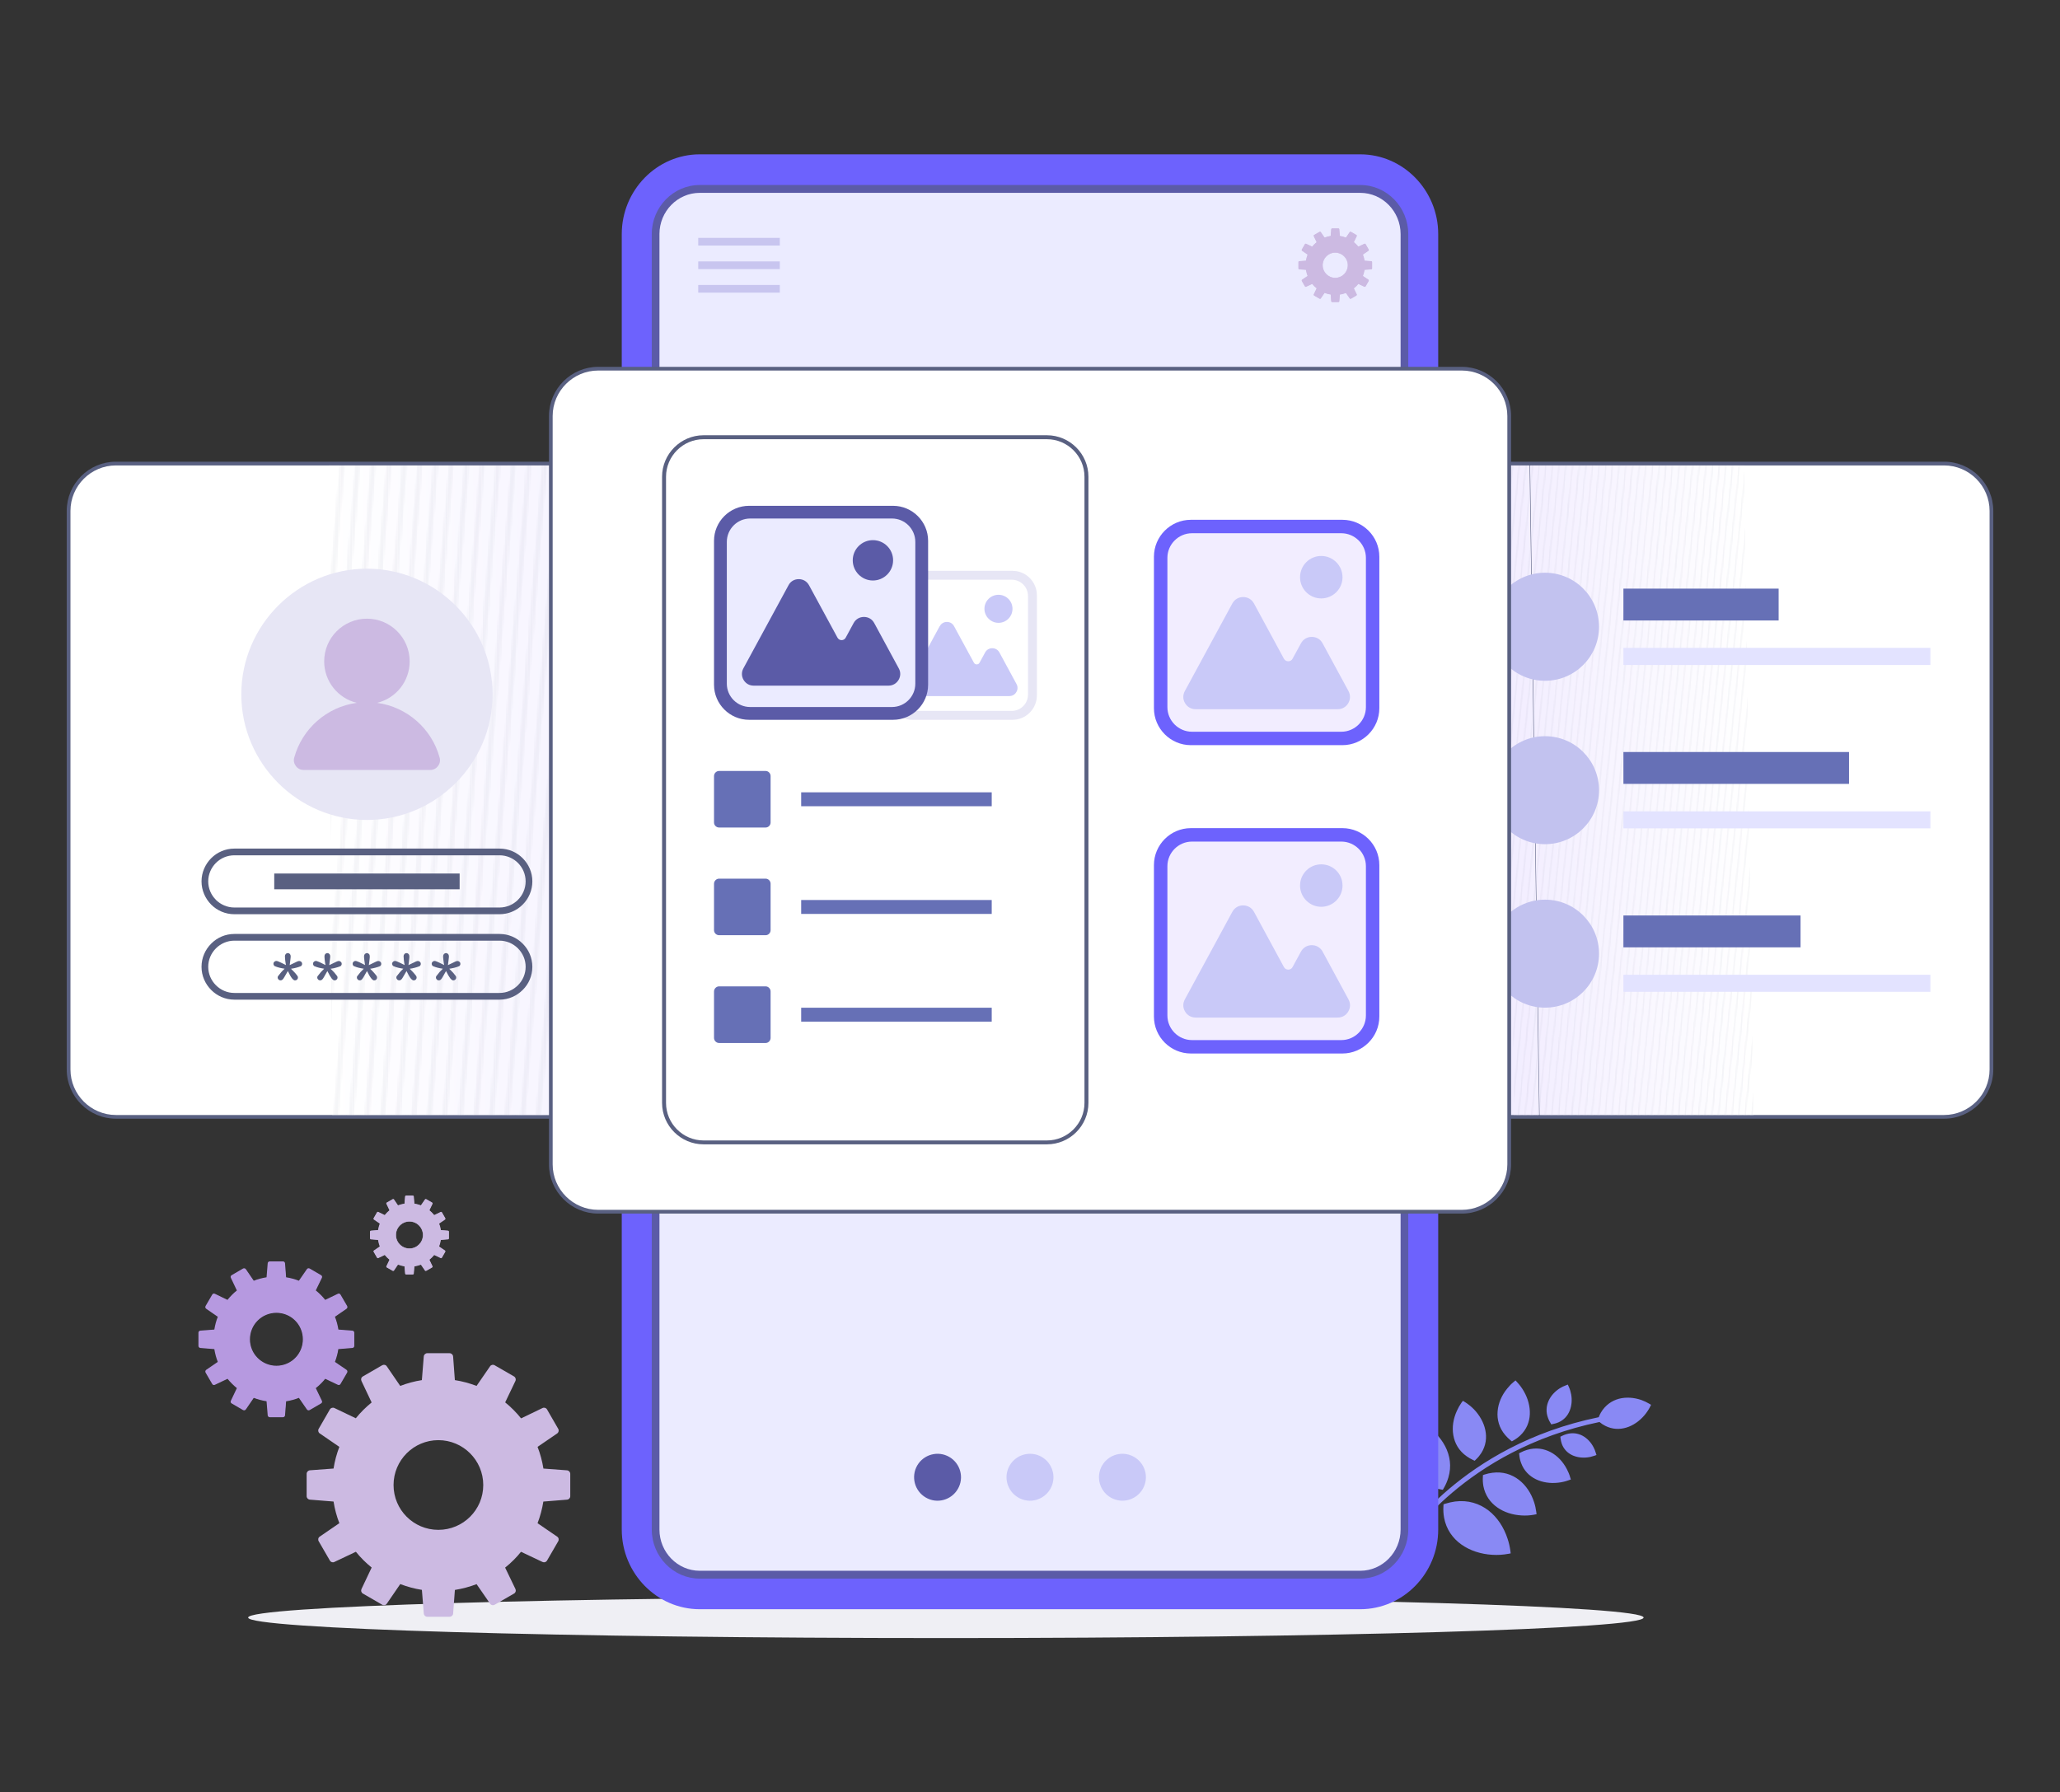 <?xml version="1.0" encoding="UTF-8"?>
<svg id="Layer_1" data-name="Layer 1" xmlns="http://www.w3.org/2000/svg" version="1.1" xmlns:xlink="http://www.w3.org/1999/xlink" viewBox="0 0 832 724">
  <rect x="0" y="0" width="832" height="724" fill="#333333" stroke="none"/>
  <defs>
    <style>
      .cls-1 {
        fill: #fff;
      }

      .cls-1, .cls-2, .cls-3, .cls-4, .cls-5, .cls-6, .cls-7, .cls-8, .cls-9, .cls-10, .cls-11, .cls-12, .cls-13, .cls-14, .cls-15, .cls-16, .cls-17, .cls-18, .cls-19, .cls-20, .cls-21, .cls-22, .cls-23, .cls-24, .cls-25, .cls-26, .cls-27, .cls-28, .cls-29, .cls-30, .cls-31, .cls-32, .cls-33, .cls-34, .cls-35, .cls-36, .cls-37, .cls-38, .cls-39, .cls-40, .cls-41, .cls-42, .cls-43, .cls-44, .cls-45, .cls-46, .cls-47, .cls-48, .cls-49, .cls-50, .cls-51, .cls-52, .cls-53, .cls-54, .cls-55 {
        stroke-width: 0px;
      }

      .cls-1, .cls-2, .cls-3, .cls-5, .cls-6, .cls-7, .cls-8, .cls-9, .cls-10, .cls-11, .cls-12, .cls-13, .cls-14, .cls-15, .cls-16, .cls-17, .cls-18, .cls-19, .cls-20, .cls-23, .cls-24, .cls-25, .cls-26, .cls-27, .cls-28, .cls-29, .cls-31, .cls-32, .cls-33, .cls-34, .cls-36, .cls-37, .cls-39, .cls-40, .cls-41, .cls-42, .cls-43, .cls-44, .cls-45, .cls-46, .cls-48, .cls-49, .cls-50, .cls-51, .cls-53, .cls-54, .cls-55 {
        fill-rule: evenodd;
      }

      .cls-2 {
        fill: #f3eeff;
      }

      .cls-3 {
        fill: #8989f4;
      }

      .cls-4 {
        fill: #c8c5ef;
      }

      .cls-5 {
        fill: #f7f6ff;
      }

      .cls-6 {
        fill: #5b5ba7;
      }

      .cls-7 {
        fill: #fdfdff;
      }

      .cls-8 {
        fill: #fdfcff;
      }

      .cls-9 {
        fill: #f6f2ff;
      }

      .cls-10 {
        fill: #f5f2ff;
      }

      .cls-11 {
        fill: #6d62fd;
      }

      .cls-12 {
        fill: #faf9ff;
      }

      .cls-13 {
        fill: #f2eeff;
      }

      .cls-14 {
        fill: #f2edff;
      }

      .cls-15 {
        fill: #f7f4ff;
      }

      .cls-16 {
        fill: #f8f5ff;
      }

      .cls-17 {
        fill: #fffeff;
      }

      .cls-18, .cls-30 {
        fill: #f7f5ff;
      }

      .cls-19 {
        fill: #f7f3ff;
      }

      .cls-20, .cls-38 {
        fill: #6670b6;
      }

      .cls-56 {
        clip-path: url(#clippath-1);
      }

      .cls-21 {
        clip-rule: evenodd;
        fill: none;
      }

      .cls-22 {
        fill: #e3e3ff;
      }

      .cls-23 {
        fill: #ebebff;
      }

      .cls-24 {
        fill: #e7e6f5;
      }

      .cls-25 {
        fill: #fcfaff;
      }

      .cls-26 {
        fill: #c9c9f8;
      }

      .cls-27 {
        fill: #fcfbff;
      }

      .cls-28 {
        fill: #c2c2ef;
      }

      .cls-29 {
        fill: #f4efff;
      }

      .cls-31 {
        fill: #fefeff;
      }

      .cls-32 {
        fill: #fbf9ff;
      }

      .cls-33 {
        fill: #f9f6ff;
      }

      .cls-34, .cls-35 {
        fill: #596081;
      }

      .cls-36 {
        fill: #f8f6ff;
      }

      .cls-57 {
        clip-path: url(#clippath);
      }

      .cls-37 {
        fill: #fefdff;
      }

      .cls-39, .cls-52 {
        fill: #b699e0;
      }

      .cls-40 {
        fill: #f4f0ff;
      }

      .cls-41 {
        fill: #f9f8ff;
      }

      .cls-42 {
        fill: #f9f7ff;
      }

      .cls-43 {
        fill: #f3efff;
      }

      .cls-44, .cls-47 {
        fill: #ccbae2;
      }

      .cls-45 {
        fill: #fbfaff;
      }

      .cls-46 {
        fill: #f5f1ff;
      }

      .cls-48 {
        fill: #fbfbff;
      }

      .cls-49 {
        fill: #f6f3ff;
      }

      .cls-50 {
        fill: #faf7ff;
      }

      .cls-51 {
        fill: #faf8ff;
      }

      .cls-53 {
        fill: #f8f7ff;
      }

      .cls-54 {
        fill: #efeff4;
      }

      .cls-55 {
        fill: #fcfcff;
      }
    </style>
    <clipPath id="clippath">
      <path class="cls-21" d="M541.16,432v-225.64c0-10.11,8.28-18.36,18.38-18.36h225.64c10.11,0,18.38,8.25,18.38,18.36v225.64c0,10.11-8.28,18.38-18.38,18.38h-225.64c-10.11,0-18.38-8.28-18.38-18.38h0Z"/>
    </clipPath>
    <clipPath id="clippath-1">
      <path class="cls-21" d="M28.46,432v-225.64c0-10.11,8.25-18.36,18.36-18.36h225.64c10.11,0,18.38,8.25,18.38,18.36v225.64c0,10.11-8.28,18.38-18.38,18.38H46.82c-10.11,0-18.36-8.28-18.36-18.38h0Z"/>
    </clipPath>
  </defs>
  <path class="cls-54" d="M382.04,645.1c155.64,0,281.79,3.71,281.79,8.28s-126.15,8.28-281.79,8.28-281.82-3.71-281.82-8.28,126.18-8.28,281.82-8.28h0Z"/>
  <path class="cls-3" d="M568.63,572.31c2.08.6,4.08,1.48,5.94,2.57,3.85,2.26,7.11,5.48,9.08,9.25,2,3.83,2.68,8.19,1.31,12.73-.43,1.43-1.03,2.88-1.88,4.31l-.34.6-.66-.11c-1.43-.23-2.77-.57-4-1.03-4.91-1.74-8.28-5.11-10.22-9.22-1.94-4.05-2.46-8.85-1.71-13.56.26-1.68.69-3.31,1.26-4.91l.34-.91.88.29ZM609.22,627.63c-2.14.4-4.34.54-6.51.4-4.54-.26-8.94-1.66-12.45-4.14-3.54-2.51-6.14-6.14-7.02-10.85-.26-1.46-.37-3.03-.26-4.74l.03-.66.66-.23c1.4-.43,2.74-.74,4.03-.91,5.22-.66,9.79.8,13.45,3.6,3.6,2.77,6.25,6.85,7.74,11.45.54,1.6.91,3.28,1.14,4.97l.11.94-.91.17ZM619.67,611.82c-1.68.31-3.43.43-5.14.31-3.57-.2-7.05-1.28-9.82-3.25-2.83-2-4.88-4.88-5.6-8.62-.2-1.17-.29-2.43-.2-3.77l.03-.66.66-.23c1.11-.34,2.17-.6,3.2-.71,4.14-.54,7.76.63,10.65,2.85,2.85,2.2,4.97,5.42,6.14,9.02.43,1.28.71,2.63.89,3.97l.11.91-.91.17ZM633.57,597.91c-1.4.51-2.88.86-4.37,1-3.08.34-6.22-.11-8.88-1.4-2.68-1.31-4.88-3.51-5.99-6.62-.37-.97-.6-2.03-.71-3.17l-.09-.69.6-.31c.89-.46,1.77-.83,2.65-1.08h0c3.48-1.03,6.74-.54,9.53.94,2.77,1.48,5.02,3.94,6.54,6.88.54,1.03,1,2.11,1.31,3.25l.29.89-.89.31ZM643.88,588.04c-.94.34-1.94.57-2.94.66-2.08.23-4.23-.09-6.02-.94-1.86-.91-3.37-2.43-4.14-4.57-.23-.66-.4-1.4-.49-2.17l-.09-.69.63-.31c.6-.31,1.2-.54,1.77-.71h0c2.4-.71,4.65-.4,6.57.63,1.88,1.03,3.43,2.68,4.45,4.68.37.69.66,1.43.88,2.2l.29.89-.91.34ZM666.43,568.28c-.66,1.28-1.46,2.46-2.4,3.54-1.97,2.26-4.45,4-7.17,4.82-2.74.83-5.71.74-8.54-.71-.8-.4-1.57-.91-2.31-1.54-54.64,11.28-77.99,48.62-78.08,48.73-.29.46-.88.6-1.37.31-.46-.31-.6-.91-.29-1.37.06-.11,23.87-38.2,79.42-49.61.26-.69.57-1.28.88-1.86,1.77-3,4.4-4.82,7.34-5.6,2.88-.74,6.08-.51,9.08.54,1.06.4,2.08.86,3.03,1.43l.83.49-.43.83ZM633.6,560.12c.46,1,.77,2.03.97,3.11.4,2.2.23,4.51-.57,6.51-.8,2.06-2.28,3.77-4.51,4.77-.69.31-1.46.54-2.28.69l-.69.14-.34-.6c-.4-.63-.69-1.26-.91-1.86-.97-2.48-.77-4.91.17-7.02.91-2.08,2.6-3.88,4.62-5.14.74-.43,1.48-.83,2.28-1.11l.88-.34.37.86ZM612.7,558.26c1.08,1.14,2.03,2.43,2.8,3.8,1.63,2.85,2.51,6.11,2.37,9.19h0c-.14,3.17-1.34,6.19-3.88,8.59-.8.74-1.71,1.43-2.8,2.03l-.57.34-.54-.43c-.8-.66-1.51-1.37-2.14-2.11-2.48-2.91-3.37-6.31-3.08-9.62.26-3.28,1.68-6.54,3.91-9.22.77-.97,1.63-1.86,2.6-2.65l.71-.6.63.68ZM591.64,566.31c1.34.86,2.6,1.86,3.68,2.97,2.26,2.37,3.94,5.28,4.57,8.34.66,3.08.26,6.31-1.6,9.28-.6.91-1.31,1.83-2.2,2.65l-.49.49-.63-.29c-.97-.46-1.83-.94-2.6-1.51-3.14-2.2-4.85-5.25-5.4-8.56-.57-3.23,0-6.71,1.48-9.88.51-1.14,1.11-2.2,1.83-3.23l.57-.74.77.49Z"/>
  <g>
    <path class="cls-44" d="M175.36,490.8c-.57-.71-1.2-1.37-1.91-1.94l1.23-2.57c.11-.2.03-.46-.17-.57l-2.34-1.34c-.17-.11-.43-.06-.54.11l-1.63,2.37c-.86-.31-1.74-.54-2.63-.69l-.23-2.85c0-.23-.2-.4-.43-.4h-2.68c-.23,0-.4.17-.43.37l-.23,2.88c-.88.14-1.77.37-2.63.69l-1.6-2.37c-.14-.17-.37-.23-.57-.11l-2.34,1.34c-.2.11-.26.34-.17.54l1.23,2.6c-.69.57-1.34,1.23-1.91,1.94l-2.57-1.26c-.2-.09-.46-.03-.57.17l-1.34,2.34c-.11.2-.06.43.11.57l2.37,1.63c-.31.83-.54,1.71-.69,2.6l-2.85.23c-.23.03-.4.2-.4.43v2.68c0,.23.17.43.37.43l2.88.23c.14.91.37,1.77.69,2.63l-2.37,1.63c-.17.11-.23.37-.11.54l1.34,2.34c.11.2.37.29.57.17l2.57-1.23c.57.71,1.23,1.34,1.91,1.91l-1.23,2.6c-.09.2-.03.43.17.54l2.34,1.34c.2.11.43.06.57-.11l1.6-2.37c.86.31,1.74.54,2.63.69l.23,2.88c.03.23.2.4.43.4h2.68c.23,0,.43-.17.43-.4l.23-2.85c.88-.14,1.77-.4,2.63-.71l1.63,2.37c.11.17.37.23.54.11l2.34-1.34c.2-.11.29-.34.17-.54l-1.23-2.6c.69-.57,1.34-1.2,1.91-1.91l2.6,1.23c.2.11.43.03.54-.17l1.34-2.34c.11-.17.06-.43-.11-.54l-2.37-1.63c.31-.86.57-1.71.69-2.63l2.88-.23c.23,0,.4-.2.4-.43v-2.68c0-.23-.17-.4-.4-.43l-2.85-.23c-.14-.89-.37-1.77-.71-2.6l2.37-1.63c.17-.14.23-.37.11-.57l-1.34-2.34c-.11-.2-.34-.26-.54-.17l-2.6,1.26ZM170.14,496.11c1.54,2.63.63,5.99-2,7.51-2.65,1.54-6.02.63-7.54-2-1.51-2.65-.63-6.02,2.03-7.54,2.63-1.51,5.99-.63,7.51,2.03h0Z"/>
    <path class="cls-44" d="M163.49,486.27c-.97.14-1.88.4-2.77.74l-1.68-2.43c-.09-.14-.26-.2-.4-.11l-2.34,1.37c-.14.06-.2.26-.11.4l1.26,2.68c-.74.57-1.43,1.26-2.03,2l-2.65-1.26c-.14-.09-.34-.03-.4.11l-1.37,2.34c-.09.14-.03.31.11.4l2.43,1.68c-.34.88-.6,1.8-.74,2.77l-2.94.23c-.17,0-.29.14-.29.31v2.68c0,.17.11.31.29.31l2.94.26c.14.94.4,1.88.74,2.77l-2.43,1.66c-.14.09-.2.26-.11.4l1.37,2.34c.06.14.26.2.4.14l2.68-1.28c.57.74,1.26,1.43,2,2.03l-1.26,2.65c-.09.17-.03.34.11.43l2.34,1.34c.14.09.31.03.4-.09l1.68-2.46c.88.34,1.8.6,2.77.74l.23,2.94c0,.17.14.31.31.31h2.68c.17,0,.31-.14.31-.29l.26-2.97c.94-.14,1.86-.4,2.74-.74l1.68,2.46c.09.11.26.17.4.09l2.34-1.34c.14-.09.2-.26.14-.43l-1.28-2.65c.74-.6,1.43-1.28,2.03-2.03l2.65,1.28c.17.06.34,0,.43-.14l1.34-2.34c.09-.14.03-.31-.09-.4l-2.46-1.66c.34-.88.6-1.83.74-2.77l2.97-.26c.14,0,.29-.14.29-.31v-2.68c0-.17-.14-.31-.29-.31l-2.97-.23c-.14-.97-.37-1.88-.74-2.77l2.46-1.68c.14-.09.17-.26.09-.4l-1.34-2.34c-.09-.14-.26-.2-.43-.11l-2.65,1.26c-.6-.74-1.28-1.43-2.03-2l1.28-2.68c.06-.14,0-.34-.14-.4l-2.31-1.37c-.14-.09-.34-.03-.43.11l-1.66,2.43c-.88-.34-1.83-.6-2.77-.74l-.26-2.94c0-.17-.14-.29-.31-.29h-2.68c-.17,0-.31.11-.31.29l-.23,2.94ZM165.37,493.23c-3.11,0-5.62,2.51-5.62,5.62s2.51,5.62,5.62,5.62,5.62-2.51,5.62-5.62-2.51-5.62-5.62-5.62h0Z"/>
    <path class="cls-44" d="M172.97,494.66c-1.17-2.03-3.05-3.48-5.31-4.08-2.26-.6-4.65-.29-6.65.89-2.03,1.17-3.48,3.05-4.11,5.31-.6,2.26-.29,4.65.88,6.65,1.17,2.03,3.08,3.48,5.34,4.11,2.26.6,4.62.29,6.65-.88,2.03-1.17,3.48-3.08,4.08-5.34.6-2.26.29-4.62-.89-6.65h0ZM167.08,492.66c1.71.46,3.14,1.54,4.03,3.08.88,1.51,1.11,3.31.66,5.02-.46,1.68-1.54,3.14-3.08,4.03-1.51.86-3.31,1.11-5.02.66-1.68-.46-3.14-1.57-4.03-3.08-.88-1.54-1.11-3.34-.66-5.02.46-1.71,1.57-3.14,3.08-4.03,1.54-.89,3.34-1.11,5.02-.66h0Z"/>
    <path class="cls-47" d="M165.37,490.2c-2.37,0-4.54.97-6.11,2.54-1.57,1.57-2.51,3.74-2.51,6.11s.94,4.54,2.51,6.11c1.57,1.57,3.74,2.54,6.11,2.54s4.54-.97,6.11-2.54c1.57-1.57,2.54-3.71,2.54-6.11s-.97-4.54-2.54-6.11c-1.57-1.57-3.71-2.54-6.11-2.54h0ZM160.6,494.09c1.23-1.23,2.91-1.97,4.77-1.97s3.57.74,4.77,1.97c1.23,1.23,2,2.91,2,4.77s-.77,3.57-2,4.77c-1.2,1.23-2.88,2-4.77,2s-3.54-.77-4.77-2c-1.23-1.2-1.97-2.91-1.97-4.77s.74-3.54,1.97-4.77h0Z"/>
    <path class="cls-44" d="M159.95,498.85c0-3,2.43-5.42,5.42-5.42s5.42,2.43,5.42,5.42-2.43,5.42-5.42,5.42-5.42-2.43-5.42-5.42h0ZM170.25,496.06c-1.57-2.71-5-3.63-7.68-2.06-2.71,1.54-3.63,4.97-2.06,7.68,1.54,2.68,4.97,3.6,7.68,2.06,2.68-1.57,3.6-5,2.06-7.68h0Z"/>
  </g>
  <g>
    <path class="cls-44" d="M210.45,572.91c-1.91-2.37-4.05-4.54-6.42-6.45l4.14-8.65c.31-.66.06-1.46-.57-1.83l-7.82-4.51c-.63-.37-1.46-.2-1.86.43l-5.45,7.91c-2.83-1.08-5.77-1.88-8.76-2.34l-.71-9.56c-.06-.74-.69-1.31-1.43-1.31h-9.02c-.71,0-1.34.57-1.4,1.31l-.77,9.56c-3,.46-5.91,1.26-8.74,2.34l-5.42-7.91c-.4-.63-1.23-.8-1.88-.43l-7.79,4.51c-.66.37-.88,1.17-.57,1.83l4.11,8.68c-2.34,1.91-4.51,4.05-6.39,6.39l-8.65-4.14c-.66-.31-1.46-.06-1.83.57l-4.51,7.82c-.37.63-.2,1.46.43,1.88l7.91,5.42c-1.08,2.83-1.88,5.77-2.34,8.76l-9.56.71c-.74.06-1.31.69-1.31,1.43v9.02c0,.74.57,1.34,1.31,1.4l9.56.77c.46,3,1.26,5.94,2.34,8.74l-7.91,5.42c-.63.4-.8,1.23-.43,1.88l4.51,7.79c.37.66,1.17.91,1.83.57l8.68-4.11c1.88,2.34,4.03,4.48,6.37,6.37l-4.11,8.68c-.31.66-.09,1.46.57,1.83l7.79,4.51c.66.37,1.48.2,1.88-.43l5.42-7.91c2.83,1.08,5.74,1.88,8.74,2.34l.77,9.56c.06.74.66,1.31,1.4,1.31h9.02c.74,0,1.37-.57,1.43-1.31l.71-9.53c3-.49,5.94-1.26,8.76-2.34l5.45,7.88c.4.63,1.23.8,1.86.43l7.82-4.51c.66-.37.88-1.17.57-1.83l-4.17-8.65c2.37-1.88,4.54-4.05,6.42-6.39l8.68,4.11c.66.31,1.46.09,1.83-.57l4.51-7.79c.37-.66.2-1.48-.43-1.88l-7.91-5.42c1.08-2.83,1.86-5.74,2.34-8.74l9.56-.77c.74-.06,1.31-.66,1.31-1.4v-9.02c0-.74-.57-1.37-1.31-1.43l-9.53-.71c-.49-3-1.26-5.94-2.37-8.76l7.91-5.42c.63-.43.8-1.26.43-1.88l-4.51-7.82c-.37-.66-1.17-.89-1.83-.57l-8.65,4.17ZM193.01,590.63c5.08,8.82,2.08,20.07-6.74,25.15-8.82,5.11-20.07,2.08-25.15-6.74-5.08-8.79-2.08-20.07,6.74-25.15,8.79-5.08,20.07-2.08,25.15,6.74h0Z"/>
    <path class="cls-44" d="M170.77,557.78c-3.23.49-6.34,1.31-9.28,2.48l-5.57-8.16c-.31-.46-.91-.6-1.4-.31l-7.82,4.51c-.46.29-.66.86-.43,1.37l4.25,8.94c-2.48,2-4.77,4.25-6.74,6.77l-8.91-4.28c-.51-.26-1.08-.06-1.37.4l-4.51,7.82c-.29.49-.14,1.08.31,1.4l8.14,5.6c-1.14,2.94-2,6.02-2.45,9.25l-9.85.74c-.57.03-.97.49-.97,1.06v9.02c0,.54.4,1,.97,1.03l9.85.8c.49,3.2,1.31,6.31,2.48,9.25l-8.16,5.54c-.46.31-.6.94-.31,1.4l4.51,7.82c.29.49.86.66,1.37.43l8.94-4.25c2,2.48,4.25,4.77,6.77,6.74l-4.28,8.91c-.26.51-.06,1.11.4,1.37l7.82,4.51c.49.29,1.08.14,1.4-.31l5.6-8.14c2.94,1.14,6.02,2,9.25,2.45l.74,9.85c.03.57.49.97,1.06.97h8.99c.57,0,1.03-.4,1.06-.97l.8-9.85c3.2-.49,6.28-1.31,9.19-2.45l5.6,8.14c.31.46.91.6,1.4.31l7.82-4.51c.46-.26.66-.86.4-1.37l-4.28-8.91c2.51-1.97,4.77-4.25,6.77-6.74l8.94,4.25c.51.23,1.08.06,1.37-.43l4.51-7.82c.29-.46.14-1.08-.31-1.4l-8.16-5.54c1.17-2.94,2-6.05,2.48-9.25l9.85-.8c.54-.03.97-.49.97-1.03v-9.02c0-.57-.43-1.03-.97-1.06l-9.85-.74c-.49-3.23-1.31-6.31-2.46-9.25l8.14-5.6c.46-.31.6-.91.31-1.4l-4.51-7.82c-.29-.46-.86-.66-1.37-.4l-8.91,4.28c-2-2.51-4.25-4.77-6.77-6.77l4.28-8.94c.23-.51.03-1.08-.43-1.37l-7.82-4.51c-.49-.26-1.08-.14-1.4.31l-5.57,8.16c-2.91-1.17-6.02-2-9.22-2.48l-.8-9.85c-.03-.54-.49-.97-1.06-.97h-8.99c-.57,0-1.03.43-1.06.97l-.74,9.85ZM177.05,581.07c-10.36,0-18.78,8.39-18.78,18.78s8.42,18.78,18.78,18.78,18.81-8.42,18.81-18.78-8.42-18.78-18.81-18.78h0Z"/>
    <path class="cls-44" d="M202.45,585.81c-3.91-6.74-10.28-11.62-17.81-13.65-7.54-2.03-15.47-.97-22.24,2.94-6.74,3.88-11.65,10.25-13.65,17.78-2.03,7.54-.97,15.47,2.91,22.24,3.91,6.77,10.28,11.65,17.81,13.65,7.54,2.03,15.47.97,22.24-2.91,6.74-3.91,11.62-10.28,13.65-17.81,2.03-7.51.97-15.47-2.91-22.24h0ZM182.79,579.1c5.68,1.54,10.48,5.22,13.42,10.31,2.97,5.11,3.74,11.1,2.23,16.79-1.51,5.68-5.22,10.51-10.31,13.45-5.11,2.94-11.1,3.74-16.79,2.2-5.68-1.51-10.51-5.2-13.45-10.31-2.94-5.08-3.71-11.1-2.2-16.79,1.51-5.68,5.2-10.48,10.31-13.42,5.11-2.94,11.1-3.74,16.79-2.23h0Z"/>
    <path class="cls-47" d="M177.05,570.96c-7.96,0-15.19,3.25-20.41,8.48-5.22,5.22-8.45,12.42-8.45,20.41s3.23,15.19,8.45,20.41c5.22,5.22,12.45,8.45,20.41,8.45s15.19-3.23,20.41-8.45c5.22-5.22,8.48-12.45,8.48-20.41s-3.25-15.19-8.48-20.41c-5.22-5.22-12.42-8.48-20.41-8.48h0ZM161.12,583.9c4.08-4.08,9.71-6.62,15.93-6.62s11.88,2.54,15.96,6.62c4.08,4.08,6.62,9.71,6.62,15.96s-2.54,11.85-6.62,15.93c-4.08,4.08-9.71,6.62-15.96,6.62s-11.85-2.54-15.93-6.62c-4.08-4.08-6.62-9.71-6.62-15.93s2.54-11.88,6.62-15.96h0Z"/>
    <path class="cls-44" d="M158.95,599.85c0-10.02,8.11-18.13,18.1-18.13s18.13,8.11,18.13,18.13-8.11,18.1-18.13,18.1-18.1-8.11-18.1-18.1h0ZM193.32,590.46c-5.17-8.99-16.67-12.08-25.66-6.88-8.96,5.17-12.05,16.67-6.88,25.66,5.2,8.96,16.7,12.05,25.66,6.88,8.99-5.2,12.08-16.7,6.88-25.66h0Z"/>
  </g>
  <g>
    <path class="cls-39" d="M131.34,525.06c-1.11-1.4-2.4-2.68-3.8-3.83l2.46-5.08c.2-.4.06-.88-.34-1.08l-4.6-2.68c-.4-.2-.86-.11-1.11.26l-3.23,4.68c-1.66-.66-3.4-1.11-5.17-1.4l-.43-5.62c-.03-.46-.4-.8-.83-.8h-5.34c-.43,0-.8.34-.83.77l-.46,5.65c-1.77.29-3.51.74-5.17,1.4l-3.2-4.68c-.26-.34-.71-.46-1.11-.26l-4.6,2.68c-.4.2-.54.69-.34,1.08l2.43,5.11c-1.4,1.11-2.65,2.4-3.8,3.8l-5.08-2.46c-.4-.2-.89-.06-1.08.34l-2.68,4.6c-.2.4-.11.86.26,1.11l4.68,3.23c-.66,1.66-1.11,3.4-1.4,5.17l-5.62.43c-.46.03-.8.4-.8.83v5.34c0,.43.34.8.77.83l5.65.46c.29,1.77.74,3.51,1.4,5.17l-4.68,3.2c-.34.26-.46.71-.26,1.11l2.68,4.6c.2.4.69.54,1.08.34l5.11-2.43c1.11,1.37,2.4,2.65,3.77,3.77l-2.43,5.11c-.2.4-.06.88.34,1.08l4.6,2.68c.4.2.86.09,1.11-.26l3.2-4.68c1.66.63,3.4,1.11,5.17,1.37l.46,5.68c.03.43.4.77.83.77h5.34c.43,0,.8-.34.83-.77l.43-5.65c1.77-.29,3.51-.74,5.17-1.4l3.23,4.68c.26.37.71.46,1.11.26l4.6-2.68c.4-.2.54-.69.34-1.08l-2.46-5.11c1.4-1.11,2.68-2.37,3.8-3.77l5.11,2.43c.4.2.88.06,1.08-.34l2.68-4.6c.2-.4.09-.86-.26-1.11l-4.68-3.2c.63-1.66,1.11-3.4,1.37-5.17l5.68-.46c.43-.03.77-.4.77-.83v-5.34c0-.43-.34-.8-.8-.83l-5.62-.43c-.29-1.77-.74-3.51-1.4-5.17l4.68-3.23c.37-.26.46-.71.26-1.11l-2.68-4.6c-.2-.4-.69-.54-1.08-.34l-5.11,2.46ZM121.07,535.54c3,5.2,1.2,11.85-4,14.87-5.2,3-11.85,1.2-14.87-4-3-5.2-1.2-11.85,4-14.87,5.2-3,11.85-1.2,14.87,4h0Z"/>
    <path class="cls-39" d="M107.91,516.13c-1.91.29-3.74.77-5.48,1.46l-3.28-4.8c-.2-.29-.54-.37-.83-.2l-4.62,2.65c-.26.17-.37.51-.23.8l2.51,5.28c-1.48,1.2-2.83,2.54-4,4l-5.25-2.51c-.31-.14-.66-.03-.83.23l-2.65,4.62c-.17.29-.09.63.17.83l4.82,3.31c-.69,1.74-1.17,3.57-1.46,5.45l-5.82.46c-.31,0-.57.29-.57.6v5.34c0,.31.26.6.57.63l5.82.46c.29,1.88.77,3.71,1.46,5.45l-4.8,3.28c-.29.2-.37.54-.2.83l2.65,4.62c.17.26.51.37.8.23l5.28-2.51c1.2,1.48,2.54,2.83,4,4l-2.51,5.25c-.14.31-.03.66.23.83l4.62,2.65c.29.17.63.09.83-.17l3.31-4.82c1.74.69,3.57,1.17,5.45,1.46l.46,5.82c0,.31.29.57.6.57h5.34c.31,0,.6-.26.63-.57l.46-5.82c1.88-.29,3.71-.77,5.42-1.46l3.31,4.82c.2.26.54.34.83.17l4.62-2.65c.26-.17.37-.51.23-.83l-2.51-5.25c1.46-1.17,2.8-2.51,4-4l5.28,2.51c.29.14.63.03.8-.23l2.65-4.62c.17-.29.09-.63-.2-.83l-4.8-3.28c.69-1.74,1.17-3.57,1.46-5.45l5.82-.46c.31-.03.57-.31.57-.63v-5.34c0-.31-.26-.6-.57-.6l-5.82-.46c-.29-1.88-.77-3.71-1.46-5.45l4.82-3.31c.26-.2.34-.54.17-.83l-2.65-4.62c-.17-.26-.51-.37-.83-.23l-5.25,2.51c-1.17-1.46-2.51-2.8-4-4l2.51-5.28c.14-.29.03-.63-.23-.8l-4.62-2.65c-.29-.17-.63-.09-.83.2l-3.28,4.8c-1.74-.69-3.57-1.17-5.45-1.46l-.46-5.82c-.03-.31-.31-.57-.63-.57h-5.34c-.31,0-.6.26-.6.57l-.46,5.82ZM111.65,529.89c-6.14,0-11.1,4.97-11.1,11.1s4.97,11.08,11.1,11.08,11.08-4.97,11.08-11.08-4.97-11.1-11.08-11.1h0Z"/>
    <path class="cls-39" d="M126.63,532.68c-2.31-3.97-6.08-6.85-10.53-8.05-4.42-1.2-9.13-.57-13.13,1.71-4,2.31-6.88,6.08-8.05,10.53-1.2,4.42-.57,9.14,1.71,13.13,2.31,4,6.08,6.88,10.53,8.05,4.42,1.2,9.14.57,13.13-1.71,4-2.31,6.88-6.08,8.05-10.51,1.2-4.45.57-9.16-1.71-13.16h0ZM115.01,528.71c3.37.91,6.19,3.08,7.94,6.11,1.74,3,2.2,6.54,1.31,9.91-.91,3.37-3.08,6.19-6.11,7.94-3,1.74-6.54,2.2-9.91,1.31-3.37-.91-6.19-3.08-7.94-6.11-1.74-3-2.2-6.54-1.31-9.91.91-3.37,3.08-6.19,6.11-7.94,3-1.74,6.54-2.2,9.91-1.31h0Z"/>
    <path class="cls-52" d="M111.65,523.92c-4.71,0-8.99,1.91-12.08,5-3.08,3.08-5,7.37-5,12.08s1.91,8.96,5,12.05c3.08,3.08,7.37,5,12.08,5s8.96-1.91,12.05-5c3.08-3.08,5-7.37,5-12.05s-1.91-8.99-5-12.08c-3.08-3.08-7.37-5-12.05-5h0ZM102.2,531.54c2.43-2.4,5.77-3.88,9.45-3.88s6.99,1.48,9.42,3.88c2.4,2.43,3.88,5.77,3.88,9.45s-1.48,6.99-3.88,9.42c-2.43,2.4-5.77,3.88-9.42,3.88s-7.02-1.48-9.45-3.88c-2.4-2.43-3.88-5.77-3.88-9.42s1.48-7.02,3.88-9.45h0Z"/>
    <path class="cls-39" d="M100.94,540.99c0-5.94,4.77-10.71,10.71-10.71s10.68,4.77,10.68,10.71-4.77,10.68-10.68,10.68-10.71-4.77-10.71-10.68h0ZM121.24,535.42c-3.05-5.31-9.85-7.14-15.16-4.05-5.31,3.05-7.14,9.85-4.05,15.16,3.05,5.31,9.85,7.14,15.16,4.05,5.31-3.05,7.14-9.85,4.05-15.16h0Z"/>
  </g>
  <path class="cls-11" d="M282.61,62.34h266.77c17.33,0,31.49,14.5,31.49,32.2v523.3c0,17.7-14.16,32.17-31.49,32.17h-266.77c-17.3,0-31.49-14.47-31.49-32.17V94.54c0-17.7,14.19-32.2,31.49-32.2h0Z"/>
  <path class="cls-6" d="M549.39,74.73c10.68,0,19.38,8.91,19.38,19.81v523.3c0,10.88-8.71,19.81-19.38,19.81h-266.77c-10.68,0-19.38-8.94-19.38-19.81V94.54c0-10.9,8.71-19.81,19.38-19.81h266.77Z"/>
  <path class="cls-23" d="M282.61,77.9c-8.96,0-16.27,7.48-16.27,16.64v523.3c0,9.13,7.31,16.64,16.27,16.64h266.77c8.96,0,16.3-7.51,16.3-16.64V94.54c0-9.16-7.34-16.64-16.3-16.64h-266.77Z"/>
  <path class="cls-6" d="M370.45,591.95c2.63-4.51,8.42-6.08,12.96-3.45,4.51,2.63,6.08,8.42,3.45,12.93-2.63,4.54-8.42,6.11-12.93,3.48-4.54-2.63-6.08-8.42-3.48-12.96h0Z"/>
  <path class="cls-26" d="M445.13,591.95c2.63-4.51,8.42-6.08,12.93-3.45,4.54,2.63,6.11,8.42,3.48,12.93-2.63,4.54-8.42,6.08-12.93,3.48-4.54-2.63-6.11-8.42-3.48-12.96h0Z"/>
  <path class="cls-26" d="M407.79,591.95c2.63-4.51,8.42-6.08,12.96-3.45,4.51,2.63,6.08,8.42,3.45,12.93-2.63,4.54-8.42,6.11-12.93,3.48-4.54-2.63-6.11-8.42-3.48-12.96h0Z"/>
  <g>
    <path class="cls-44" d="M548.62,99.6c-.54-.66-1.14-1.26-1.8-1.8l1.17-2.4c.09-.2,0-.43-.17-.51l-2.17-1.26c-.2-.11-.43-.06-.54.11l-1.51,2.2c-.8-.29-1.63-.51-2.45-.66l-.2-2.65c0-.23-.2-.37-.4-.37h-2.51c-.2,0-.37.14-.4.37l-.2,2.65c-.86.14-1.66.37-2.46.66l-1.51-2.2c-.11-.17-.34-.23-.54-.11l-2.17,1.26c-.17.09-.26.31-.17.51l1.17,2.43c-.66.51-1.26,1.11-1.8,1.77l-2.43-1.14c-.17-.09-.4-.03-.51.14l-1.26,2.2c-.09.17-.06.4.11.51l2.23,1.54c-.31.77-.51,1.6-.66,2.43l-2.68.2c-.2.03-.37.2-.37.4v2.54c0,.2.17.37.37.37l2.68.23c.14.83.34,1.66.66,2.46l-2.23,1.48c-.17.14-.2.37-.11.54l1.26,2.17c.11.2.34.26.51.17l2.43-1.14c.54.66,1.14,1.26,1.8,1.77l-1.17,2.43c-.09.17,0,.4.17.51l2.17,1.26c.2.11.43.06.54-.11l1.51-2.23c.8.31,1.6.54,2.46.66l.2,2.68c.03.2.2.37.4.37h2.51c.2,0,.4-.17.4-.37l.2-2.65c.83-.14,1.66-.37,2.45-.66l1.51,2.2c.11.17.34.23.54.11l2.17-1.26c.17-.11.26-.34.17-.51l-1.17-2.43c.66-.51,1.26-1.11,1.8-1.77l2.43,1.14c.17.09.4.03.51-.17l1.26-2.17c.09-.17.06-.4-.11-.54l-2.23-1.48c.31-.8.51-1.63.66-2.46l2.68-.23c.2,0,.37-.17.37-.37v-2.54c0-.2-.17-.37-.37-.4l-2.68-.2c-.11-.83-.34-1.66-.66-2.43l2.23-1.54c.17-.11.2-.34.11-.51l-1.26-2.2c-.11-.17-.34-.23-.51-.14l-2.43,1.14ZM543.73,104.56c1.43,2.45.57,5.62-1.88,7.05-2.45,1.4-5.6.57-7.02-1.88-1.43-2.48-.57-5.62,1.88-7.05,2.46-1.43,5.6-.57,7.02,1.88h0Z"/>
    <path class="cls-44" d="M537.51,95.37c-.89.14-1.77.37-2.6.71l-1.54-2.28c-.09-.14-.26-.17-.4-.09l-2.17,1.26c-.14.09-.2.23-.11.37l1.17,2.51c-.69.54-1.31,1.17-1.88,1.88l-2.48-1.2c-.14-.06-.31-.03-.37.11l-1.28,2.2c-.06.11-.03.29.09.37l2.28,1.57c-.31.83-.54,1.68-.69,2.6l-2.74.2c-.17,0-.29.14-.29.29v2.54c0,.14.11.26.29.29l2.74.2c.14.91.37,1.77.69,2.6l-2.26,1.54c-.14.09-.17.26-.11.4l1.28,2.2c.06.11.23.17.37.11l2.48-1.2c.57.71,1.2,1.34,1.91,1.88l-1.2,2.48c-.09.14-.03.31.11.4l2.17,1.26c.14.09.31.03.4-.09l1.57-2.28c.83.31,1.68.57,2.57.69l.23,2.77c0,.14.11.26.29.26h2.51c.17,0,.29-.11.29-.26l.23-2.77c.88-.11,1.77-.37,2.57-.69l1.57,2.28c.09.11.26.17.4.09l2.17-1.26c.14-.09.2-.26.11-.4l-1.2-2.48c.71-.54,1.34-1.17,1.91-1.88l2.48,1.2c.14.06.31,0,.4-.11l1.26-2.2c.06-.14.03-.31-.09-.4l-2.28-1.54c.31-.83.54-1.68.69-2.6l2.77-.2c.14-.03.26-.14.26-.29v-2.54c0-.14-.11-.29-.29-.29l-2.74-.2c-.14-.91-.37-1.77-.69-2.6l2.28-1.57c.11-.09.14-.26.09-.37l-1.26-2.2c-.09-.14-.26-.17-.4-.11l-2.48,1.2c-.57-.71-1.2-1.34-1.88-1.88l1.17-2.51c.09-.14.03-.29-.11-.37l-2.17-1.26c-.14-.09-.31-.06-.4.09l-1.54,2.28c-.83-.34-1.68-.57-2.6-.71l-.23-2.74c0-.14-.11-.29-.29-.29h-2.51c-.17,0-.29.14-.29.29l-.23,2.74ZM539.28,101.88c-2.91,0-5.25,2.37-5.25,5.25s2.34,5.25,5.25,5.25,5.25-2.34,5.25-5.25-2.34-5.25-5.25-5.25h0Z"/>
    <path class="cls-44" d="M546.39,103.22c-1.11-1.88-2.88-3.25-5-3.83-2.08-.54-4.31-.26-6.19.83-1.91,1.08-3.25,2.85-3.83,4.97-.57,2.11-.29,4.34.8,6.22,1.11,1.88,2.88,3.25,5,3.83,2.11.57,4.31.26,6.22-.83,1.88-1.08,3.23-2.85,3.8-4.97.57-2.11.29-4.34-.8-6.22h0ZM540.88,101.34c1.6.43,2.94,1.46,3.77,2.88.8,1.43,1.03,3.11.6,4.71-.43,1.57-1.46,2.91-2.88,3.74-1.43.83-3.08,1.06-4.68.63-1.6-.43-2.94-1.46-3.77-2.88-.8-1.43-1.03-3.11-.6-4.71.43-1.57,1.46-2.91,2.88-3.74,1.43-.83,3.08-1.06,4.68-.63h0Z"/>
    <path class="cls-47" d="M539.28,99.08c-2.23,0-4.25.88-5.71,2.34-1.46,1.48-2.37,3.48-2.37,5.71s.91,4.25,2.37,5.71,3.48,2.37,5.71,2.37,4.25-.91,5.71-2.37c1.46-1.46,2.37-3.48,2.37-5.71s-.91-4.23-2.37-5.71c-1.46-1.46-3.48-2.34-5.71-2.34h0ZM534.83,102.68c1.14-1.14,2.71-1.86,4.45-1.86s3.31.71,4.45,1.86c1.14,1.14,1.86,2.71,1.86,4.45s-.71,3.34-1.86,4.48c-1.14,1.14-2.71,1.83-4.45,1.83s-3.31-.69-4.45-1.83c-1.14-1.14-1.86-2.74-1.86-4.48s.71-3.31,1.86-4.45h0Z"/>
    <path class="cls-44" d="M534.23,107.13c0-2.8,2.26-5.05,5.05-5.05s5.05,2.26,5.05,5.05-2.26,5.08-5.05,5.08-5.05-2.28-5.05-5.08h0ZM543.82,104.51c-1.43-2.51-4.65-3.37-7.17-1.91-2.51,1.46-3.37,4.65-1.91,7.17s4.65,3.37,7.17,1.94c2.51-1.46,3.37-4.68,1.91-7.19h0Z"/>
  </g>
  <rect class="cls-4" x="282.01" y="96.08" width="32.94" height="3.11"/>
  <rect class="cls-4" x="282.01" y="115.1" width="32.94" height="3.11"/>
  <rect class="cls-4" x="282.01" y="105.59" width="32.94" height="3.11"/>
  <path class="cls-34" d="M539.68,432v-225.64c0-10.93,8.94-19.87,19.87-19.87h225.64c10.93,0,19.87,8.94,19.87,19.87v225.64c0,10.93-8.94,19.87-19.87,19.87h-225.64c-10.93,0-19.87-8.94-19.87-19.87h0Z"/>
  <g class="cls-57">
    <polygon class="cls-14" points="537.45 188.18 607.91 187.15 611.79 453.07 541.36 454.09 537.45 188.18"/>
    <polygon class="cls-14" points="607.71 187.15 608.28 187.12 612.16 453.07 611.59 453.07 607.71 187.15"/>
    <polygon class="cls-14" points="608.08 187.15 608.65 187.12 612.56 453.07 611.99 453.07 608.08 187.15"/>
    <polygon class="cls-14" points="608.45 187.12 609.02 187.12 612.93 453.07 612.36 453.07 608.45 187.12"/>
    <polygon class="cls-14" points="608.85 187.12 609.42 187.12 613.3 453.04 612.73 453.07 608.85 187.12"/>
    <polygon class="cls-14" points="609.22 187.12 609.79 187.12 613.7 453.04 613.13 453.04 609.22 187.12"/>
    <polygon class="cls-14" points="609.59 187.12 610.16 187.12 614.07 453.04 613.5 453.04 609.59 187.12"/>
    <polygon class="cls-14" points="609.99 187.12 610.56 187.09 614.44 453.04 613.87 453.04 609.99 187.12"/>
    <polygon class="cls-13" points="610.36 187.09 610.93 187.09 614.82 453.04 614.24 453.04 610.36 187.09"/>
    <polygon class="cls-13" points="610.73 187.09 611.3 187.09 615.22 453.01 614.64 453.04 610.73 187.09"/>
    <polygon class="cls-2" points="611.13 187.09 611.7 187.09 615.59 453.01 615.02 453.01 611.13 187.09"/>
    <polygon class="cls-2" points="611.5 187.09 612.07 187.09 615.96 453.01 615.39 453.01 611.5 187.09"/>
    <polygon class="cls-2" points="611.88 187.09 612.45 187.06 616.36 453.01 615.79 453.01 611.88 187.09"/>
    <polygon class="cls-2" points="612.25 187.06 612.82 187.06 616.73 453.01 616.16 453.01 612.25 187.06"/>
    <polygon class="cls-2" points="612.65 187.06 613.22 187.06 617.1 452.98 616.53 453.01 612.65 187.06"/>
    <polygon class="cls-2" points="613.02 187.06 613.59 187.06 617.47 452.98 616.93 452.98 613.02 187.06"/>
    <polygon class="cls-2" points="613.39 187.06 613.96 187.06 617.87 452.98 617.3 452.98 613.39 187.06"/>
    <polygon class="cls-2" points="613.79 187.06 614.36 187.04 618.24 452.98 617.67 452.98 613.79 187.06"/>
    <polygon class="cls-2" points="614.16 187.04 614.73 187.04 618.61 452.98 618.04 452.98 614.16 187.04"/>
    <polygon class="cls-2" points="614.53 187.04 615.1 187.04 619.01 452.95 618.44 452.98 614.53 187.04"/>
    <polygon class="cls-2" points="614.93 187.04 615.47 187.04 619.38 452.95 618.81 452.98 614.93 187.04"/>
    <polygon class="cls-2" points="615.3 187.04 615.87 187.04 619.75 452.95 619.18 452.95 615.3 187.04"/>
    <polygon class="cls-43" points="615.67 187.04 616.24 187.01 620.15 452.95 619.58 452.95 615.67 187.04"/>
    <polygon class="cls-43" points="616.04 187.01 616.61 187.01 620.52 452.95 619.95 452.95 616.04 187.01"/>
    <polygon class="cls-43" points="616.44 187.01 617.01 187.01 620.9 452.92 620.33 452.95 616.44 187.01"/>
    <polygon class="cls-43" points="616.81 187.01 617.38 187.01 621.27 452.92 620.72 452.95 616.81 187.01"/>
    <polygon class="cls-43" points="617.18 187.01 617.76 187.01 621.67 452.92 621.1 452.92 617.18 187.01"/>
    <polygon class="cls-43" points="617.96 187.01 618.53 186.98 622.41 452.92 621.84 452.92 617.96 187.01"/>
    <polygon class="cls-43" points="618.33 186.98 618.9 186.98 622.81 452.89 622.24 452.92 618.33 186.98"/>
    <polygon class="cls-29" points="618.73 186.98 619.27 186.98 623.18 452.89 622.61 452.92 618.73 186.98"/>
    <polygon class="cls-29" points="619.1 186.98 619.67 186.98 623.55 452.89 622.98 452.89 619.1 186.98"/>
    <polygon class="cls-29" points="619.47 186.98 620.04 186.95 623.95 452.89 623.38 452.89 619.47 186.98"/>
    <polygon class="cls-29" points="619.84 186.98 620.41 186.95 624.32 452.89 623.75 452.89 619.84 186.98"/>
    <polygon class="cls-29" points="620.24 186.95 620.81 186.95 624.69 452.87 624.12 452.89 620.24 186.95"/>
    <polygon class="cls-29" points="620.61 186.95 621.18 186.95 625.06 452.87 624.52 452.89 620.61 186.95"/>
    <polygon class="cls-40" points="620.98 186.95 621.55 186.95 625.46 452.87 624.89 452.87 620.98 186.95"/>
    <polygon class="cls-40" points="621.38 186.95 621.95 186.92 625.83 452.87 625.26 452.87 621.38 186.95"/>
    <polygon class="cls-40" points="621.75 186.95 622.32 186.92 626.21 452.87 625.63 452.87 621.75 186.95"/>
    <polygon class="cls-40" points="622.12 186.92 622.69 186.92 626.61 452.87 626.03 452.87 622.12 186.92"/>
    <polygon class="cls-40" points="622.52 186.92 623.07 186.92 626.98 452.84 626.41 452.87 622.52 186.92"/>
    <polygon class="cls-40" points="622.89 186.92 623.47 186.92 627.35 452.84 626.78 452.84 622.89 186.92"/>
    <polygon class="cls-40" points="623.27 186.92 623.84 186.92 627.75 452.84 627.18 452.84 623.27 186.92"/>
    <polygon class="cls-40" points="623.64 186.92 624.21 186.89 628.12 452.84 627.55 452.84 623.64 186.92"/>
    <polygon class="cls-40" points="624.04 186.89 624.61 186.89 628.49 452.84 627.92 452.84 624.04 186.89"/>
    <polygon class="cls-40" points="624.41 186.89 624.98 186.89 628.86 452.81 628.29 452.84 624.41 186.89"/>
    <polygon class="cls-40" points="624.78 186.89 625.35 186.89 629.26 452.81 628.69 452.81 624.78 186.89"/>
    <polygon class="cls-40" points="625.18 186.89 625.75 186.89 629.63 452.81 629.06 452.81 625.18 186.89"/>
    <polygon class="cls-40" points="625.55 186.89 626.12 186.86 630 452.81 629.43 452.81 625.55 186.89"/>
    <polygon class="cls-40" points="625.92 186.86 626.49 186.86 630.4 452.81 629.83 452.81 625.92 186.86"/>
    <polygon class="cls-46" points="626.29 186.86 626.86 186.86 630.77 452.78 630.2 452.81 626.29 186.86"/>
    <polygon class="cls-46" points="626.69 186.86 627.26 186.86 631.14 452.78 630.57 452.78 626.69 186.86"/>
    <polygon class="cls-46" points="627.06 186.86 627.63 186.86 631.54 452.78 630.97 452.78 627.06 186.86"/>
    <polygon class="cls-46" points="627.43 186.86 628 186.84 631.92 452.78 631.34 452.78 627.43 186.86"/>
    <polygon class="cls-46" points="627.83 186.84 628.4 186.84 632.29 452.78 631.72 452.78 627.83 186.84"/>
    <polygon class="cls-46" points="628.2 186.84 628.77 186.84 632.66 452.75 632.09 452.78 628.2 186.84"/>
    <polygon class="cls-46" points="628.58 186.84 629.15 186.84 633.06 452.75 632.49 452.75 628.58 186.84"/>
    <polygon class="cls-46" points="628.97 186.84 629.55 186.84 633.43 452.75 632.86 452.75 628.97 186.84"/>
    <polygon class="cls-46" points="629.35 186.84 629.92 186.81 633.8 452.75 633.23 452.75 629.35 186.84"/>
    <polygon class="cls-46" points="629.72 186.81 630.29 186.81 634.2 452.75 633.63 452.75 629.72 186.81"/>
    <polygon class="cls-46" points="630.09 186.81 630.66 186.81 634.57 452.72 634 452.75 630.09 186.81"/>
    <polygon class="cls-46" points="630.49 186.81 631.06 186.81 634.94 452.72 634.37 452.75 630.49 186.81"/>
    <polygon class="cls-46" points="630.86 186.81 631.43 186.81 635.31 452.72 634.77 452.72 630.86 186.81"/>
    <polygon class="cls-46" points="631.23 186.81 631.8 186.78 635.71 452.72 635.14 452.72 631.23 186.81"/>
    <polygon class="cls-10" points="631.63 186.81 632.2 186.78 636.08 452.72 635.51 452.72 631.63 186.81"/>
    <polygon class="cls-10" points="632 186.78 632.57 186.78 636.45 452.69 635.88 452.72 632 186.78"/>
    <polygon class="cls-10" points="632.37 186.78 632.94 186.78 636.85 452.69 636.28 452.72 632.37 186.78"/>
    <polygon class="cls-10" points="632.77 186.78 633.31 186.78 637.22 452.69 636.65 452.69 632.77 186.78"/>
    <polygon class="cls-10" points="633.14 186.78 633.71 186.75 637.6 452.69 637.02 452.69 633.14 186.78"/>
    <polygon class="cls-9" points="633.51 186.78 634.08 186.75 638 452.69 637.42 452.69 633.51 186.78"/>
    <polygon class="cls-9" points="633.88 186.75 634.46 186.75 638.37 452.67 637.8 452.69 633.88 186.75"/>
    <polygon class="cls-9" points="634.28 186.75 634.86 186.75 638.74 452.67 638.17 452.69 634.28 186.75"/>
    <polygon class="cls-9" points="634.66 186.75 635.23 186.75 639.11 452.67 638.57 452.67 634.66 186.75"/>
    <polygon class="cls-9" points="635.03 186.75 635.6 186.72 639.51 452.67 638.94 452.67 635.03 186.75"/>
    <polygon class="cls-9" points="635.43 186.75 636 186.72 639.88 452.67 639.31 452.67 635.43 186.75"/>
    <polygon class="cls-9" points="635.8 186.72 636.37 186.72 640.25 452.67 639.68 452.67 635.8 186.72"/>
    <polygon class="cls-9" points="636.17 186.72 636.74 186.72 640.65 452.64 640.08 452.67 636.17 186.72"/>
    <polygon class="cls-9" points="636.57 186.72 637.11 186.72 641.02 452.64 640.45 452.64 636.57 186.72"/>
    <polygon class="cls-49" points="636.94 186.72 637.51 186.69 641.39 452.64 640.82 452.64 636.94 186.72"/>
    <polygon class="cls-49" points="637.31 186.72 637.88 186.69 641.79 452.64 641.22 452.64 637.31 186.72"/>
    <polygon class="cls-49" points="637.68 186.69 638.25 186.69 642.16 452.64 641.59 452.64 637.68 186.69"/>
    <polygon class="cls-49" points="638.08 186.69 638.65 186.69 642.53 452.61 641.96 452.64 638.08 186.69"/>
    <polygon class="cls-49" points="638.45 186.69 639.02 186.69 642.91 452.61 642.36 452.61 638.45 186.69"/>
    <polygon class="cls-49" points="638.82 186.69 639.39 186.69 643.31 452.61 642.73 452.61 638.82 186.69"/>
    <polygon class="cls-49" points="639.22 186.69 639.79 186.66 643.68 452.61 643.11 452.61 639.22 186.69"/>
    <polygon class="cls-49" points="639.59 186.66 640.17 186.66 644.05 452.61 643.48 452.61 639.59 186.66"/>
    <polygon class="cls-49" points="639.97 186.66 640.54 186.66 644.45 452.58 643.88 452.61 639.97 186.66"/>
    <polygon class="cls-49" points="640.36 186.66 640.91 186.66 644.82 452.58 644.25 452.58 640.36 186.66"/>
    <polygon class="cls-49" points="640.74 186.66 641.31 186.66 645.19 452.58 644.62 452.58 640.74 186.66"/>
    <polygon class="cls-19" points="641.11 186.66 641.68 186.64 645.59 452.58 645.02 452.58 641.11 186.66"/>
    <polygon class="cls-19" points="641.48 186.64 642.05 186.64 645.96 452.58 645.39 452.58 641.48 186.64"/>
    <polygon class="cls-19" points="641.88 186.64 642.45 186.64 646.33 452.55 645.76 452.58 641.88 186.64"/>
    <polygon class="cls-19" points="642.25 186.64 642.82 186.64 646.7 452.55 646.13 452.55 642.25 186.64"/>
    <polygon class="cls-15" points="642.62 186.64 643.19 186.64 647.1 452.55 646.53 452.55 642.62 186.64"/>
    <polygon class="cls-15" points="643.02 186.64 643.59 186.61 647.47 452.55 646.9 452.55 643.02 186.64"/>
    <polygon class="cls-15" points="643.39 186.61 643.96 186.61 647.84 452.55 647.27 452.55 643.39 186.61"/>
    <polygon class="cls-15" points="643.76 186.61 644.33 186.61 648.24 452.52 647.67 452.55 643.76 186.61"/>
    <polygon class="cls-15" points="644.13 186.61 644.7 186.61 648.62 452.52 648.04 452.55 644.13 186.61"/>
    <polygon class="cls-15" points="644.53 186.61 645.1 186.61 648.99 452.52 648.42 452.52 644.53 186.61"/>
    <polygon class="cls-15" points="644.9 186.61 645.47 186.58 649.39 452.52 648.81 452.52 644.9 186.61"/>
    <polygon class="cls-15" points="645.28 186.58 645.85 186.58 649.76 452.52 649.19 452.52 645.28 186.58"/>
    <polygon class="cls-15" points="645.67 186.58 646.25 186.58 650.13 452.49 649.56 452.52 645.67 186.58"/>
    <polygon class="cls-15" points="646.05 186.58 646.62 186.58 650.5 452.49 649.93 452.52 646.05 186.58"/>
    <polygon class="cls-15" points="646.42 186.58 646.99 186.58 650.9 452.49 650.33 452.49 646.42 186.58"/>
    <polygon class="cls-15" points="646.82 186.58 647.39 186.55 651.27 452.49 650.7 452.49 646.82 186.58"/>
    <polygon class="cls-15" points="647.19 186.58 647.76 186.55 651.64 452.49 651.07 452.49 647.19 186.58"/>
    <polygon class="cls-15" points="647.56 186.55 648.13 186.55 652.04 452.47 651.47 452.49 647.56 186.55"/>
    <polygon class="cls-18" points="647.93 186.55 648.5 186.55 652.41 452.47 651.84 452.49 647.93 186.55"/>
    <polygon class="cls-16" points="648.33 186.55 648.9 186.55 652.78 452.47 652.21 452.47 648.33 186.55"/>
    <polygon class="cls-16" points="648.7 186.55 649.27 186.52 653.15 452.47 652.61 452.47 648.7 186.55"/>
    <polygon class="cls-16" points="649.07 186.55 649.64 186.52 653.55 452.47 652.98 452.47 649.07 186.55"/>
    <polygon class="cls-16" points="649.47 186.52 650.04 186.52 653.92 452.44 653.35 452.47 649.47 186.52"/>
    <polygon class="cls-16" points="649.84 186.52 650.41 186.52 654.3 452.44 653.73 452.47 649.84 186.52"/>
    <polygon class="cls-16" points="650.21 186.52 650.78 186.52 654.7 452.44 654.12 452.44 650.21 186.52"/>
    <polygon class="cls-16" points="650.61 186.52 651.16 186.49 655.07 452.44 654.5 452.44 650.61 186.52"/>
    <polygon class="cls-16" points="650.98 186.52 651.56 186.49 655.44 452.44 654.87 452.44 650.98 186.52"/>
    <polygon class="cls-16" points="651.36 186.49 651.93 186.49 655.84 452.44 655.27 452.44 651.36 186.49"/>
    <polygon class="cls-16" points="651.73 186.49 652.3 186.49 656.21 452.41 655.64 452.44 651.73 186.49"/>
    <polygon class="cls-16" points="652.13 186.49 652.7 186.49 656.58 452.41 656.01 452.41 652.13 186.49"/>
    <polygon class="cls-16" points="652.5 186.49 653.07 186.46 656.95 452.41 656.41 452.41 652.5 186.49"/>
    <polygon class="cls-16" points="652.87 186.49 653.44 186.46 657.35 452.41 656.78 452.41 652.87 186.49"/>
    <polygon class="cls-36" points="653.27 186.46 653.84 186.46 657.72 452.41 657.15 452.41 653.27 186.46"/>
    <polygon class="cls-36" points="653.64 186.46 654.21 186.46 658.09 452.38 657.52 452.41 653.64 186.46"/>
    <polygon class="cls-36" points="654.01 186.46 654.58 186.46 658.49 452.38 657.92 452.38 654.01 186.46"/>
    <polygon class="cls-36" points="654.41 186.46 654.95 186.46 658.86 452.38 658.29 452.38 654.41 186.46"/>
    <polygon class="cls-36" points="654.78 186.46 655.35 186.44 659.23 452.38 658.66 452.38 654.78 186.46"/>
    <polygon class="cls-36" points="655.15 186.44 655.72 186.44 659.63 452.38 659.06 452.38 655.15 186.44"/>
    <polygon class="cls-36" points="655.52 186.44 656.09 186.44 660.01 452.35 659.43 452.38 655.52 186.44"/>
    <polygon class="cls-33" points="655.92 186.44 656.49 186.44 660.38 452.35 659.81 452.35 655.92 186.44"/>
    <polygon class="cls-33" points="656.29 186.44 656.87 186.44 660.75 452.35 660.21 452.35 656.29 186.44"/>
    <polygon class="cls-33" points="656.67 186.44 657.24 186.41 661.15 452.35 660.58 452.35 656.67 186.44"/>
    <polygon class="cls-33" points="657.07 186.41 657.64 186.41 661.52 452.35 660.95 452.35 657.07 186.41"/>
    <polygon class="cls-33" points="657.44 186.41 658.01 186.41 661.89 452.32 661.32 452.35 657.44 186.41"/>
    <polygon class="cls-33" points="657.81 186.41 658.38 186.41 662.29 452.32 661.72 452.32 657.81 186.41"/>
    <polygon class="cls-33" points="658.21 186.41 658.75 186.41 662.66 452.32 662.09 452.32 658.21 186.41"/>
    <polygon class="cls-42" points="658.58 186.41 659.15 186.38 663.03 452.32 662.46 452.32 658.58 186.41"/>
    <polygon class="cls-42" points="658.95 186.38 659.52 186.38 663.43 452.32 662.86 452.32 658.95 186.38"/>
    <polygon class="cls-42" points="659.32 186.38 659.89 186.38 663.8 452.29 663.23 452.32 659.32 186.38"/>
    <polygon class="cls-42" points="659.72 186.38 660.29 186.38 664.17 452.29 663.6 452.32 659.72 186.38"/>
    <polygon class="cls-42" points="660.09 186.38 660.66 186.38 664.54 452.29 663.97 452.29 660.09 186.38"/>
    <polygon class="cls-42" points="660.46 186.38 661.03 186.35 664.94 452.29 664.37 452.29 660.46 186.38"/>
    <polygon class="cls-42" points="660.86 186.38 661.43 186.35 665.32 452.29 664.74 452.29 660.86 186.38"/>
    <polygon class="cls-42" points="661.23 186.35 661.8 186.35 665.69 452.27 665.12 452.29 661.23 186.35"/>
    <polygon class="cls-42" points="661.6 186.35 662.17 186.35 666.09 452.27 665.51 452.29 661.6 186.35"/>
    <polygon class="cls-42" points="661.98 186.35 662.55 186.35 666.46 452.27 665.89 452.27 661.98 186.35"/>
    <polygon class="cls-42" points="662.37 186.35 662.95 186.32 666.83 452.27 666.26 452.27 662.37 186.35"/>
    <polygon class="cls-42" points="662.75 186.35 663.32 186.32 667.23 452.27 666.66 452.27 662.75 186.35"/>
    <polygon class="cls-42" points="663.12 186.32 663.69 186.32 667.6 452.24 667.03 452.27 663.12 186.32"/>
    <polygon class="cls-50" points="663.52 186.32 664.09 186.32 667.97 452.24 667.4 452.27 663.52 186.32"/>
    <polygon class="cls-51" points="663.89 186.32 664.46 186.32 668.34 452.24 667.77 452.24 663.89 186.32"/>
    <polygon class="cls-51" points="664.26 186.32 664.83 186.29 668.74 452.24 668.17 452.24 664.26 186.32"/>
    <polygon class="cls-51" points="664.66 186.32 665.23 186.29 669.11 452.24 668.54 452.24 664.66 186.32"/>
    <polygon class="cls-51" points="665.03 186.29 665.6 186.29 669.48 452.24 668.91 452.24 665.03 186.29"/>
    <polygon class="cls-51" points="665.4 186.29 665.97 186.29 669.88 452.21 669.31 452.24 665.4 186.29"/>
    <polygon class="cls-51" points="665.77 186.29 666.34 186.29 670.25 452.21 669.68 452.21 665.77 186.29"/>
    <polygon class="cls-51" points="666.17 186.29 666.74 186.26 670.62 452.21 670.05 452.21 666.17 186.29"/>
    <polygon class="cls-51" points="666.54 186.29 667.11 186.26 671 452.21 670.45 452.21 666.54 186.29"/>
    <polygon class="cls-51" points="666.91 186.26 667.48 186.26 671.4 452.21 670.82 452.21 666.91 186.26"/>
    <polygon class="cls-51" points="667.31 186.26 667.88 186.26 671.77 452.18 671.2 452.21 667.31 186.26"/>
    <polygon class="cls-51" points="667.68 186.26 668.26 186.26 672.14 452.18 671.57 452.18 667.68 186.26"/>
    <polygon class="cls-51" points="668.06 186.26 668.63 186.26 672.54 452.18 671.97 452.18 668.06 186.26"/>
    <polygon class="cls-51" points="668.46 186.26 669 186.24 672.91 452.18 672.34 452.18 668.46 186.26"/>
    <polygon class="cls-51" points="668.83 186.24 669.4 186.24 673.28 452.18 672.71 452.18 668.83 186.24"/>
    <polygon class="cls-12" points="669.2 186.24 669.77 186.24 673.68 452.15 673.11 452.18 669.2 186.24"/>
    <polygon class="cls-12" points="669.57 186.24 670.14 186.24 674.05 452.15 673.48 452.15 669.57 186.24"/>
    <polygon class="cls-12" points="669.97 186.24 670.54 186.24 674.42 452.15 673.85 452.15 669.97 186.24"/>
    <polygon class="cls-12" points="670.34 186.24 670.91 186.21 674.79 452.15 674.25 452.15 670.34 186.24"/>
    <polygon class="cls-32" points="670.71 186.21 671.28 186.21 675.19 452.15 674.62 452.15 670.71 186.21"/>
    <polygon class="cls-32" points="671.11 186.21 671.68 186.21 675.56 452.12 674.99 452.15 671.11 186.21"/>
    <polygon class="cls-32" points="671.48 186.21 672.05 186.21 675.93 452.12 675.36 452.12 671.48 186.21"/>
    <polygon class="cls-32" points="671.85 186.21 672.42 186.21 676.33 452.12 675.76 452.12 671.85 186.21"/>
    <polygon class="cls-32" points="672.25 186.21 672.79 186.18 676.71 452.12 676.13 452.12 672.25 186.21"/>
    <polygon class="cls-32" points="672.62 186.18 673.19 186.18 677.08 452.12 676.51 452.12 672.62 186.18"/>
    <polygon class="cls-32" points="672.99 186.18 673.57 186.18 677.48 452.09 676.91 452.12 672.99 186.18"/>
    <polygon class="cls-32" points="673.37 186.18 673.94 186.18 677.85 452.09 677.28 452.12 673.37 186.18"/>
    <polygon class="cls-32" points="673.77 186.18 674.34 186.18 678.22 452.09 677.65 452.09 673.77 186.18"/>
    <polygon class="cls-32" points="674.14 186.18 674.71 186.15 678.59 452.09 678.05 452.09 674.14 186.18"/>
    <polygon class="cls-32" points="674.51 186.15 675.08 186.15 678.99 452.09 678.42 452.09 674.51 186.15"/>
    <polygon class="cls-45" points="674.91 186.15 675.48 186.15 679.36 452.07 678.79 452.09 674.91 186.15"/>
    <polygon class="cls-45" points="675.28 186.15 675.85 186.15 679.73 452.07 679.16 452.09 675.28 186.15"/>
    <polygon class="cls-45" points="675.65 186.15 676.22 186.15 680.13 452.07 679.56 452.07 675.65 186.15"/>
    <polygon class="cls-45" points="676.05 186.15 676.59 186.12 680.5 452.07 679.93 452.07 676.05 186.15"/>
    <polygon class="cls-45" points="676.42 186.15 676.99 186.12 680.87 452.07 680.3 452.07 676.42 186.15"/>
    <polygon class="cls-45" points="676.79 186.12 677.36 186.12 681.27 452.04 680.7 452.07 676.79 186.12"/>
    <polygon class="cls-45" points="677.16 186.12 677.73 186.12 681.64 452.04 681.07 452.07 677.16 186.12"/>
    <polygon class="cls-45" points="677.56 186.12 678.13 186.12 682.02 452.04 681.44 452.04 677.56 186.12"/>
    <polygon class="cls-45" points="677.93 186.12 678.5 186.09 682.39 452.04 681.82 452.04 677.93 186.12"/>
    <polygon class="cls-25" points="678.3 186.12 678.87 186.09 682.79 452.04 682.21 452.04 678.3 186.12"/>
    <polygon class="cls-25" points="678.7 186.09 679.27 186.09 683.16 452.01 682.59 452.04 678.7 186.09"/>
    <polygon class="cls-25" points="679.07 186.09 679.65 186.09 683.53 452.01 682.96 452.04 679.07 186.09"/>
    <polygon class="cls-25" points="679.45 186.09 680.02 186.09 683.93 452.01 683.36 452.01 679.45 186.09"/>
    <polygon class="cls-25" points="679.82 186.09 680.39 186.06 684.3 452.01 683.73 452.01 679.82 186.09"/>
    <polygon class="cls-27" points="680.22 186.09 680.79 186.06 684.67 452.01 684.1 452.01 680.22 186.09"/>
    <polygon class="cls-27" points="680.59 186.06 681.16 186.06 685.07 452.01 684.5 452.01 680.59 186.06"/>
    <polygon class="cls-27" points="680.96 186.06 681.53 186.06 685.44 451.98 684.87 452.01 680.96 186.06"/>
    <polygon class="cls-27" points="681.36 186.06 681.93 186.06 685.81 451.98 685.24 451.98 681.36 186.06"/>
    <polygon class="cls-27" points="681.73 186.06 682.3 186.04 686.18 451.98 685.61 451.98 681.73 186.06"/>
    <polygon class="cls-27" points="682.1 186.06 682.67 186.04 686.58 451.98 686.01 451.98 682.1 186.06"/>
    <polygon class="cls-27" points="682.5 186.04 683.07 186.04 686.95 451.98 686.38 451.98 682.5 186.04"/>
    <polygon class="cls-27" points="682.87 186.04 683.44 186.04 687.32 451.95 686.75 451.98 682.87 186.04"/>
    <polygon class="cls-27" points="683.24 186.04 683.81 186.04 687.72 451.95 687.15 451.95 683.24 186.04"/>
    <polygon class="cls-27" points="683.61 186.04 684.18 186.04 688.1 451.95 687.52 451.95 683.61 186.04"/>
    <polygon class="cls-27" points="684.01 186.04 684.58 186.01 688.47 451.95 687.9 451.95 684.01 186.04"/>
    <polygon class="cls-27" points="684.38 186.01 684.96 186.01 688.84 451.95 688.3 451.95 684.38 186.01"/>
    <polygon class="cls-27" points="684.76 186.01 685.33 186.01 689.24 451.92 688.67 451.95 684.76 186.01"/>
    <polygon class="cls-27" points="685.16 186.01 685.73 186.01 689.61 451.92 689.04 451.92 685.16 186.01"/>
    <polygon class="cls-8" points="685.53 186.01 686.1 186.01 689.98 451.92 689.41 451.92 685.53 186.01"/>
    <polygon class="cls-8" points="685.9 186.01 686.47 185.98 690.38 451.92 689.81 451.92 685.9 186.01"/>
    <polygon class="cls-8" points="686.3 185.98 686.84 185.98 690.75 451.92 690.18 451.92 686.3 185.98"/>
    <polygon class="cls-8" points="686.67 185.98 687.24 185.98 691.12 451.89 690.55 451.92 686.67 185.98"/>
    <polygon class="cls-8" points="687.04 185.98 687.61 185.98 691.52 451.89 690.95 451.89 687.04 185.98"/>
    <polygon class="cls-8" points="687.41 185.98 687.98 185.98 691.89 451.89 691.32 451.89 687.41 185.98"/>
    <polygon class="cls-8" points="687.81 185.98 688.38 185.95 692.26 451.89 691.69 451.89 687.81 185.98"/>
    <polygon class="cls-8" points="688.18 185.95 688.75 185.95 692.63 451.89 692.09 451.89 688.18 185.95"/>
    <polygon class="cls-8" points="688.55 185.95 689.12 185.95 693.03 451.87 692.46 451.89 688.55 185.95"/>
    <polygon class="cls-8" points="688.95 185.95 689.52 185.95 693.41 451.87 692.83 451.89 688.95 185.95"/>
    <polygon class="cls-8" points="689.32 185.95 689.89 185.95 693.78 451.87 693.21 451.87 689.32 185.95"/>
    <polygon class="cls-8" points="689.69 185.95 690.27 185.92 694.18 451.87 693.61 451.87 689.69 185.95"/>
    <polygon class="cls-8" points="690.09 185.95 690.64 185.92 694.55 451.87 693.98 451.87 690.09 185.95"/>
    <polygon class="cls-8" points="690.46 185.92 691.04 185.92 694.92 451.84 694.35 451.87 690.46 185.92"/>
    <polygon class="cls-7" points="690.84 185.92 691.41 185.92 695.32 451.84 694.75 451.87 690.84 185.92"/>
    <polygon class="cls-7" points="691.21 185.92 691.78 185.92 695.69 451.84 695.12 451.84 691.21 185.92"/>
    <polygon class="cls-7" points="691.61 185.92 692.18 185.89 696.06 451.84 695.49 451.84 691.61 185.92"/>
    <polygon class="cls-7" points="691.98 185.92 692.55 185.89 696.43 451.84 695.89 451.84 691.98 185.92"/>
    <polygon class="cls-7" points="692.35 185.89 692.92 185.89 696.83 451.81 696.26 451.84 692.35 185.89"/>
    <polygon class="cls-7" points="692.75 185.89 693.32 185.89 697.2 451.81 696.63 451.84 692.75 185.89"/>
    <polygon class="cls-37" points="693.12 185.89 693.69 185.89 697.57 451.81 697 451.81 693.12 185.89"/>
    <polygon class="cls-37" points="693.49 185.89 694.06 185.86 697.97 451.81 697.4 451.81 693.49 185.89"/>
    <polygon class="cls-37" points="693.89 185.89 694.43 185.86 698.34 451.81 697.77 451.81 693.89 185.89"/>
    <polygon class="cls-37" points="694.26 185.86 694.83 185.86 698.72 451.78 698.14 451.81 694.26 185.86"/>
    <polygon class="cls-37" points="694.63 185.86 695.2 185.86 699.11 451.78 698.54 451.81 694.63 185.86"/>
    <polygon class="cls-37" points="695 185.86 695.57 185.86 699.49 451.78 698.91 451.78 695 185.86"/>
    <polygon class="cls-37" points="695.4 185.86 695.97 185.84 699.86 451.78 699.29 451.78 695.4 185.86"/>
    <polygon class="cls-37" points="695.77 185.86 696.35 185.84 700.23 451.78 699.66 451.78 695.77 185.86"/>
    <polygon class="cls-31" points="696.15 185.84 696.72 185.84 700.63 451.78 700.06 451.78 696.15 185.84"/>
    <polygon class="cls-31" points="696.55 185.84 697.12 185.84 701 451.75 700.43 451.78 696.55 185.84"/>
    <polygon class="cls-31" points="696.92 185.84 697.49 185.84 701.37 451.75 700.8 451.75 696.92 185.84"/>
    <polygon class="cls-31" points="697.29 185.84 697.86 185.84 701.77 451.75 701.2 451.75 697.29 185.84"/>
    <polygon class="cls-31" points="697.66 185.84 698.23 185.81 702.14 451.75 701.57 451.75 697.66 185.84"/>
    <polygon class="cls-31" points="698.06 185.81 698.63 185.81 702.51 451.75 701.94 451.75 698.06 185.81"/>
    <polygon class="cls-31" points="698.43 185.81 699 185.81 702.91 451.72 702.34 451.75 698.43 185.81"/>
    <polygon class="cls-31" points="698.8 185.81 699.37 185.81 703.28 451.72 702.71 451.72 698.8 185.81"/>
    <polygon class="cls-31" points="699.2 185.81 699.77 185.81 703.65 451.72 703.08 451.72 699.2 185.81"/>
    <polygon class="cls-31" points="699.57 185.81 700.14 185.78 704.02 451.72 703.45 451.72 699.57 185.81"/>
    <polygon class="cls-31" points="699.94 185.78 700.51 185.78 704.42 451.72 703.85 451.72 699.94 185.78"/>
    <polygon class="cls-31" points="700.34 185.78 700.91 185.78 704.8 451.69 704.22 451.72 700.34 185.78"/>
    <polygon class="cls-17" points="700.71 185.78 701.28 185.78 705.17 451.69 704.6 451.69 700.71 185.78"/>
    <polygon class="cls-17" points="701.08 185.78 701.66 185.78 705.57 451.69 705 451.69 701.08 185.78"/>
    <polygon class="cls-1" points="701.46 185.78 702.03 185.75 705.94 451.69 705.37 451.69 701.46 185.78"/>
    <polygon class="cls-1" points="701.86 185.75 702.43 185.75 706.31 451.69 705.74 451.69 701.86 185.75"/>
    <polygon class="cls-1" points="702.23 185.75 702.8 185.75 706.68 451.67 706.14 451.69 702.23 185.75"/>
    <polygon class="cls-1" points="702.6 185.75 703.17 185.75 707.08 451.67 706.51 451.69 702.6 185.75"/>
    <polygon class="cls-1" points="703 185.75 703.57 185.75 707.45 451.67 706.88 451.67 703 185.75"/>
    <polygon class="cls-1" points="703.37 185.75 703.94 185.72 707.82 451.67 707.25 451.67 703.37 185.75"/>
    <polygon class="cls-1" points="703.74 185.72 704.31 185.72 708.22 451.67 707.65 451.67 703.74 185.72"/>
    <polygon class="cls-1" points="704.14 185.72 803.37 184.27 807.28 450.21 708.02 451.67 704.14 185.72"/>
  </g>
  <path class="cls-34" d="M26.95,432v-225.64c0-10.93,8.94-19.87,19.87-19.87h225.64c10.93,0,19.87,8.94,19.87,19.87v225.64c0,10.93-8.94,19.87-19.87,19.87H46.82c-10.93,0-19.87-8.94-19.87-19.87h0Z"/>
  <g class="cls-56">
    <rect class="cls-30" x="222.78" y="186.99" width="68.6" height="263.49" transform="translate(-1.46 1.18) rotate(-.26)"/>
    <polygon class="cls-18" points="223.55 450.64 223.01 450.64 221.84 187.15 222.35 187.15 223.55 450.64"/>
    <polygon class="cls-18" points="223.21 450.64 222.67 450.64 221.47 187.15 222.01 187.15 223.21 450.64"/>
    <polygon class="cls-18" points="222.84 450.64 222.32 450.67 221.12 187.15 221.64 187.15 222.84 450.64"/>
    <polygon class="cls-18" points="222.49 450.67 221.98 450.67 220.78 187.15 221.3 187.15 222.49 450.67"/>
    <polygon class="cls-18" points="222.15 450.67 221.61 450.67 220.41 187.15 220.95 187.15 222.15 450.67"/>
    <polygon class="cls-18" points="221.78 450.67 221.27 450.67 220.07 187.15 220.58 187.15 221.78 450.67"/>
    <polygon class="cls-18" points="221.44 450.67 220.92 450.67 219.73 187.18 220.24 187.15 221.44 450.67"/>
    <polygon class="cls-18" points="221.1 450.67 220.55 450.67 219.35 187.18 219.9 187.18 221.1 450.67"/>
    <polygon class="cls-18" points="220.72 450.67 220.21 450.67 219.01 187.18 219.55 187.18 220.72 450.67"/>
    <polygon class="cls-18" points="220.38 450.67 219.87 450.67 218.67 187.18 219.18 187.18 220.38 450.67"/>
    <polygon class="cls-18" points="220.04 450.67 219.5 450.67 218.3 187.18 218.84 187.18 220.04 450.67"/>
    <polygon class="cls-18" points="219.7 450.67 219.15 450.67 217.96 187.18 218.5 187.18 219.7 450.67"/>
    <polygon class="cls-5" points="219.33 450.67 218.81 450.67 217.61 187.18 218.13 187.18 219.33 450.67"/>
    <polygon class="cls-5" points="218.98 450.67 218.44 450.67 217.27 187.18 217.78 187.18 218.98 450.67"/>
    <polygon class="cls-5" points="218.64 450.67 218.1 450.67 216.9 187.18 217.44 187.18 218.64 450.67"/>
    <polygon class="cls-36" points="218.27 450.67 217.76 450.67 216.56 187.18 217.07 187.18 218.27 450.67"/>
    <polygon class="cls-36" points="217.93 450.67 217.41 450.67 216.21 187.18 216.73 187.18 217.93 450.67"/>
    <polygon class="cls-36" points="217.58 450.67 217.04 450.67 215.84 187.18 216.39 187.18 217.58 450.67"/>
    <polygon class="cls-36" points="217.21 450.67 216.7 450.67 215.5 187.18 216.01 187.18 217.21 450.67"/>
    <polygon class="cls-36" points="216.87 450.67 216.36 450.67 215.16 187.18 215.67 187.18 216.87 450.67"/>
    <polygon class="cls-36" points="216.53 450.67 215.99 450.7 214.79 187.18 215.33 187.18 216.53 450.67"/>
    <polygon class="cls-36" points="216.16 450.7 215.64 450.7 214.44 187.18 214.99 187.18 216.16 450.7"/>
    <polygon class="cls-36" points="215.81 450.7 215.3 450.7 214.1 187.18 214.62 187.18 215.81 450.7"/>
    <polygon class="cls-36" points="215.47 450.7 214.93 450.7 213.73 187.18 214.27 187.18 215.47 450.7"/>
    <polygon class="cls-36" points="215.13 450.7 214.59 450.7 213.39 187.21 213.93 187.18 215.13 450.7"/>
    <polygon class="cls-36" points="214.76 450.7 214.24 450.7 213.05 187.21 213.56 187.21 214.76 450.7"/>
    <polygon class="cls-36" points="214.42 450.7 213.87 450.7 212.67 187.21 213.22 187.21 214.42 450.7"/>
    <polygon class="cls-36" points="214.07 450.7 213.53 450.7 212.33 187.21 212.87 187.21 214.07 450.7"/>
    <polygon class="cls-36" points="213.7 450.7 213.19 450.7 211.99 187.21 212.5 187.21 213.7 450.7"/>
    <polygon class="cls-36" points="213.36 450.7 212.85 450.7 211.65 187.21 212.16 187.21 213.36 450.7"/>
    <polygon class="cls-36" points="213.02 450.7 212.47 450.7 211.28 187.21 211.82 187.21 213.02 450.7"/>
    <polygon class="cls-36" points="212.65 450.7 212.13 450.7 210.93 187.21 211.45 187.21 212.65 450.7"/>
    <polygon class="cls-36" points="212.3 450.7 211.79 450.7 210.59 187.21 211.1 187.21 212.3 450.7"/>
    <polygon class="cls-36" points="211.96 450.7 211.42 450.7 210.22 187.21 210.76 187.21 211.96 450.7"/>
    <polygon class="cls-36" points="211.59 450.7 211.08 450.7 209.88 187.21 210.39 187.21 211.59 450.7"/>
    <polygon class="cls-36" points="211.25 450.7 210.73 450.7 209.53 187.21 210.05 187.21 211.25 450.7"/>
    <polygon class="cls-36" points="210.9 450.7 210.36 450.7 209.16 187.21 209.71 187.21 210.9 450.7"/>
    <polygon class="cls-36" points="210.56 450.7 210.02 450.7 208.82 187.21 209.36 187.21 210.56 450.7"/>
    <polygon class="cls-53" points="210.19 450.7 209.68 450.72 208.48 187.21 208.99 187.21 210.19 450.7"/>
    <polygon class="cls-53" points="209.85 450.72 209.31 450.72 208.11 187.21 208.65 187.21 209.85 450.72"/>
    <polygon class="cls-53" points="209.51 450.72 208.96 450.72 207.76 187.21 208.31 187.21 209.51 450.72"/>
    <polygon class="cls-53" points="209.13 450.72 208.62 450.72 207.42 187.21 207.94 187.21 209.13 450.72"/>
    <polygon class="cls-53" points="208.79 450.72 208.28 450.72 207.08 187.24 207.59 187.21 208.79 450.72"/>
    <polygon class="cls-53" points="208.45 450.72 207.91 450.72 206.71 187.24 207.25 187.24 208.45 450.72"/>
    <polygon class="cls-53" points="208.08 450.72 207.56 450.72 206.37 187.24 206.88 187.24 208.08 450.72"/>
    <polygon class="cls-53" points="207.74 450.72 207.22 450.72 206.02 187.24 206.54 187.24 207.74 450.72"/>
    <polygon class="cls-53" points="207.39 450.72 206.85 450.72 205.65 187.24 206.19 187.24 207.39 450.72"/>
    <polygon class="cls-42" points="207.02 450.72 206.51 450.72 205.31 187.24 205.82 187.24 207.02 450.72"/>
    <polygon class="cls-42" points="206.68 450.72 206.17 450.72 204.97 187.24 205.48 187.24 206.68 450.72"/>
    <polygon class="cls-42" points="206.34 450.72 205.79 450.72 204.6 187.24 205.14 187.24 206.34 450.72"/>
    <polygon class="cls-42" points="205.99 450.72 205.45 450.72 204.25 187.24 204.8 187.24 205.99 450.72"/>
    <polygon class="cls-42" points="205.62 450.72 205.11 450.72 203.91 187.24 204.42 187.24 205.62 450.72"/>
    <polygon class="cls-42" points="205.28 450.72 204.74 450.72 203.54 187.24 204.08 187.24 205.28 450.72"/>
    <polygon class="cls-42" points="204.94 450.72 204.4 450.72 203.2 187.24 203.74 187.24 204.94 450.72"/>
    <polygon class="cls-42" points="204.57 450.72 204.05 450.72 202.85 187.24 203.37 187.24 204.57 450.72"/>
    <polygon class="cls-42" points="204.22 450.72 203.71 450.72 202.51 187.24 203.03 187.24 204.22 450.72"/>
    <polygon class="cls-42" points="203.88 450.72 203.34 450.75 202.14 187.24 202.68 187.24 203.88 450.72"/>
    <polygon class="cls-42" points="203.51 450.75 203 450.75 201.8 187.24 202.31 187.24 203.51 450.75"/>
    <polygon class="cls-42" points="203.17 450.75 202.65 450.75 201.46 187.24 201.97 187.24 203.17 450.75"/>
    <polygon class="cls-42" points="202.83 450.75 202.28 450.75 201.08 187.26 201.63 187.24 202.83 450.75"/>
    <polygon class="cls-42" points="202.45 450.75 201.94 450.75 200.74 187.26 201.26 187.24 202.45 450.75"/>
    <polygon class="cls-42" points="202.11 450.75 201.6 450.75 200.4 187.26 200.91 187.26 202.11 450.75"/>
    <polygon class="cls-42" points="201.77 450.75 201.23 450.75 200.03 187.26 200.57 187.26 201.77 450.75"/>
    <polygon class="cls-41" points="201.4 450.75 200.88 450.75 199.69 187.26 200.23 187.26 201.4 450.75"/>
    <polygon class="cls-41" points="201.06 450.75 200.54 450.75 199.34 187.26 199.86 187.26 201.06 450.75"/>
    <polygon class="cls-41" points="200.71 450.75 200.17 450.75 198.97 187.26 199.51 187.26 200.71 450.75"/>
    <polygon class="cls-41" points="200.37 450.75 199.83 450.75 198.63 187.26 199.17 187.26 200.37 450.75"/>
    <polygon class="cls-41" points="200 450.75 199.49 450.75 198.29 187.26 198.8 187.26 200 450.75"/>
    <polygon class="cls-41" points="199.66 450.75 199.11 450.75 197.94 187.26 198.46 187.26 199.66 450.75"/>
    <polygon class="cls-41" points="199.31 450.75 198.77 450.75 197.57 187.26 198.12 187.26 199.31 450.75"/>
    <polygon class="cls-41" points="198.94 450.75 198.43 450.75 197.23 187.26 197.74 187.26 198.94 450.75"/>
    <polygon class="cls-41" points="198.6 450.75 198.09 450.75 196.89 187.26 197.4 187.26 198.6 450.75"/>
    <polygon class="cls-41" points="198.26 450.75 197.72 450.75 196.52 187.26 197.06 187.26 198.26 450.75"/>
    <polygon class="cls-41" points="197.89 450.75 197.37 450.78 196.17 187.26 196.69 187.26 197.89 450.75"/>
    <polygon class="cls-41" points="197.54 450.75 197.03 450.78 195.83 187.26 196.35 187.26 197.54 450.75"/>
    <polygon class="cls-41" points="197.2 450.78 196.66 450.78 195.46 187.26 196 187.26 197.2 450.78"/>
    <polygon class="cls-41" points="196.83 450.78 196.32 450.78 195.12 187.26 195.66 187.26 196.83 450.78"/>
    <polygon class="cls-41" points="196.49 450.78 195.97 450.78 194.78 187.29 195.29 187.26 196.49 450.78"/>
    <polygon class="cls-41" points="196.15 450.78 195.6 450.78 194.4 187.29 194.95 187.26 196.15 450.78"/>
    <polygon class="cls-51" points="195.8 450.78 195.26 450.78 194.06 187.29 194.6 187.29 195.8 450.78"/>
    <polygon class="cls-51" points="195.43 450.78 194.92 450.78 193.72 187.29 194.23 187.29 195.43 450.78"/>
    <polygon class="cls-51" points="195.09 450.78 194.55 450.78 193.38 187.29 193.89 187.29 195.09 450.78"/>
    <polygon class="cls-51" points="194.75 450.78 194.2 450.78 193.01 187.29 193.55 187.29 194.75 450.78"/>
    <polygon class="cls-51" points="194.38 450.78 193.86 450.78 192.66 187.29 193.18 187.29 194.38 450.78"/>
    <polygon class="cls-51" points="194.03 450.78 193.52 450.78 192.32 187.29 192.83 187.29 194.03 450.78"/>
    <polygon class="cls-51" points="193.69 450.78 193.15 450.78 191.95 187.29 192.49 187.29 193.69 450.78"/>
    <polygon class="cls-51" points="193.32 450.78 192.81 450.78 191.61 187.29 192.12 187.29 193.32 450.78"/>
    <polygon class="cls-51" points="192.98 450.78 192.46 450.78 191.26 187.29 191.78 187.29 192.98 450.78"/>
    <polygon class="cls-51" points="192.63 450.78 192.09 450.78 190.89 187.29 191.44 187.29 192.63 450.78"/>
    <polygon class="cls-12" points="192.26 450.78 191.75 450.78 190.55 187.29 191.06 187.29 192.26 450.78"/>
    <polygon class="cls-12" points="191.92 450.78 191.41 450.78 190.21 187.29 190.72 187.29 191.92 450.78"/>
    <polygon class="cls-12" points="191.58 450.78 191.04 450.81 189.84 187.29 190.38 187.29 191.58 450.78"/>
    <polygon class="cls-12" points="191.24 450.78 190.69 450.81 189.49 187.29 190.04 187.29 191.24 450.78"/>
    <polygon class="cls-12" points="190.86 450.81 190.35 450.81 189.15 187.29 189.67 187.29 190.86 450.81"/>
    <polygon class="cls-12" points="190.52 450.81 189.98 450.81 188.78 187.29 189.32 187.29 190.52 450.81"/>
    <polygon class="cls-12" points="190.18 450.81 189.64 450.81 188.44 187.32 188.98 187.29 190.18 450.81"/>
    <polygon class="cls-12" points="189.81 450.81 189.29 450.81 188.1 187.32 188.61 187.29 189.81 450.81"/>
    <polygon class="cls-12" points="189.47 450.81 188.95 450.81 187.75 187.32 188.27 187.32 189.47 450.81"/>
    <polygon class="cls-12" points="189.12 450.81 188.58 450.81 187.38 187.32 187.92 187.32 189.12 450.81"/>
    <polygon class="cls-12" points="188.75 450.81 188.24 450.81 187.04 187.32 187.55 187.32 188.75 450.81"/>
    <polygon class="cls-12" points="188.41 450.81 187.9 450.81 186.7 187.32 187.21 187.32 188.41 450.81"/>
    <polygon class="cls-12" points="188.07 450.81 187.52 450.81 186.33 187.32 186.87 187.32 188.07 450.81"/>
    <polygon class="cls-12" points="187.7 450.81 187.18 450.81 185.98 187.32 186.5 187.32 187.7 450.81"/>
    <polygon class="cls-12" points="187.35 450.81 186.84 450.81 185.64 187.32 186.15 187.32 187.35 450.81"/>
    <polygon class="cls-12" points="187.01 450.81 186.47 450.81 185.27 187.32 185.81 187.32 187.01 450.81"/>
    <polygon class="cls-12" points="186.67 450.81 186.13 450.81 184.93 187.32 185.47 187.32 186.67 450.81"/>
    <polygon class="cls-12" points="186.3 450.81 185.78 450.81 184.58 187.32 185.1 187.32 186.3 450.81"/>
    <polygon class="cls-12" points="185.95 450.81 185.41 450.81 184.21 187.32 184.76 187.32 185.95 450.81"/>
    <polygon class="cls-12" points="185.61 450.81 185.07 450.81 183.87 187.32 184.41 187.32 185.61 450.81"/>
    <polygon class="cls-12" points="185.24 450.81 184.73 450.84 183.53 187.32 184.04 187.32 185.24 450.81"/>
    <polygon class="cls-12" points="184.9 450.81 184.38 450.84 183.19 187.32 183.7 187.32 184.9 450.81"/>
    <polygon class="cls-32" points="184.56 450.84 184.01 450.84 182.81 187.32 183.36 187.32 184.56 450.84"/>
    <polygon class="cls-32" points="184.18 450.84 183.67 450.84 182.47 187.32 182.99 187.32 184.18 450.84"/>
    <polygon class="cls-32" points="183.84 450.84 183.33 450.84 182.13 187.35 182.64 187.32 183.84 450.84"/>
    <polygon class="cls-45" points="183.5 450.84 182.96 450.84 181.76 187.35 182.3 187.32 183.5 450.84"/>
    <polygon class="cls-45" points="183.13 450.84 182.61 450.84 181.42 187.35 181.93 187.35 183.13 450.84"/>
    <polygon class="cls-45" points="182.79 450.84 182.27 450.84 181.07 187.35 181.59 187.35 182.79 450.84"/>
    <polygon class="cls-45" points="182.44 450.84 181.9 450.84 180.7 187.35 181.24 187.35 182.44 450.84"/>
    <polygon class="cls-45" points="182.1 450.84 181.56 450.84 180.36 187.35 180.9 187.35 182.1 450.84"/>
    <polygon class="cls-45" points="181.73 450.84 181.22 450.84 180.02 187.35 180.53 187.35 181.73 450.84"/>
    <polygon class="cls-45" points="181.39 450.84 180.84 450.84 179.65 187.35 180.19 187.35 181.39 450.84"/>
    <polygon class="cls-45" points="181.04 450.84 180.5 450.84 179.3 187.35 179.85 187.35 181.04 450.84"/>
    <polygon class="cls-45" points="180.67 450.84 180.16 450.84 178.96 187.35 179.47 187.35 180.67 450.84"/>
    <polygon class="cls-45" points="180.33 450.84 179.79 450.84 178.62 187.35 179.13 187.35 180.33 450.84"/>
    <polygon class="cls-45" points="179.99 450.84 179.45 450.84 178.25 187.35 178.79 187.35 179.99 450.84"/>
    <polygon class="cls-45" points="179.62 450.84 179.1 450.84 177.9 187.35 178.42 187.35 179.62 450.84"/>
    <polygon class="cls-45" points="179.27 450.84 178.76 450.84 177.56 187.35 178.08 187.35 179.27 450.84"/>
    <polygon class="cls-45" points="178.93 450.84 178.39 450.87 177.19 187.35 177.73 187.35 178.93 450.84"/>
    <polygon class="cls-45" points="178.56 450.84 178.05 450.87 176.85 187.35 177.36 187.35 178.56 450.84"/>
    <polygon class="cls-45" points="178.22 450.87 177.7 450.87 176.51 187.35 177.02 187.35 178.22 450.87"/>
    <polygon class="cls-45" points="177.88 450.87 177.33 450.87 176.13 187.35 176.68 187.35 177.88 450.87"/>
    <polygon class="cls-45" points="177.5 450.87 176.99 450.87 175.79 187.38 176.33 187.35 177.5 450.87"/>
    <polygon class="cls-45" points="177.16 450.87 176.65 450.87 175.45 187.38 175.96 187.38 177.16 450.87"/>
    <polygon class="cls-45" points="176.82 450.87 176.28 450.87 175.08 187.38 175.62 187.38 176.82 450.87"/>
    <polygon class="cls-45" points="176.48 450.87 175.93 450.87 174.74 187.38 175.28 187.38 176.48 450.87"/>
    <polygon class="cls-45" points="176.11 450.87 175.59 450.87 174.39 187.38 174.91 187.38 176.11 450.87"/>
    <polygon class="cls-45" points="175.76 450.87 175.22 450.87 174.05 187.38 174.56 187.38 175.76 450.87"/>
    <polygon class="cls-45" points="175.42 450.87 174.88 450.87 173.68 187.38 174.22 187.38 175.42 450.87"/>
    <polygon class="cls-45" points="175.05 450.87 174.54 450.87 173.34 187.38 173.85 187.38 175.05 450.87"/>
    <polygon class="cls-45" points="174.71 450.87 174.19 450.87 172.99 187.38 173.51 187.38 174.71 450.87"/>
    <polygon class="cls-48" points="174.36 450.87 173.82 450.87 172.62 187.38 173.17 187.38 174.36 450.87"/>
    <polygon class="cls-48" points="173.99 450.87 173.48 450.87 172.28 187.38 172.79 187.38 173.99 450.87"/>
    <polygon class="cls-48" points="173.65 450.87 173.14 450.87 171.94 187.38 172.45 187.38 173.65 450.87"/>
    <polygon class="cls-27" points="173.31 450.87 172.77 450.87 171.57 187.38 172.11 187.38 173.31 450.87"/>
    <polygon class="cls-27" points="172.94 450.87 172.42 450.87 171.22 187.38 171.77 187.38 172.94 450.87"/>
    <polygon class="cls-27" points="172.59 450.87 172.08 450.9 170.88 187.38 171.4 187.38 172.59 450.87"/>
    <polygon class="cls-27" points="172.25 450.9 171.71 450.9 170.51 187.38 171.05 187.38 172.25 450.9"/>
    <polygon class="cls-27" points="171.91 450.9 171.37 450.9 170.17 187.38 170.71 187.38 171.91 450.9"/>
    <polygon class="cls-27" points="171.54 450.9 171.02 450.9 169.83 187.38 170.34 187.38 171.54 450.9"/>
    <polygon class="cls-27" points="171.2 450.9 170.65 450.9 169.45 187.41 170 187.38 171.2 450.9"/>
    <polygon class="cls-27" points="170.85 450.9 170.31 450.9 169.11 187.41 169.65 187.41 170.85 450.9"/>
    <polygon class="cls-27" points="170.48 450.9 169.97 450.9 168.77 187.41 169.28 187.41 170.48 450.9"/>
    <polygon class="cls-27" points="170.14 450.9 169.63 450.9 168.43 187.41 168.94 187.41 170.14 450.9"/>
    <polygon class="cls-27" points="169.8 450.9 169.25 450.9 168.06 187.41 168.6 187.41 169.8 450.9"/>
    <polygon class="cls-27" points="169.43 450.9 168.91 450.9 167.71 187.41 168.23 187.41 169.43 450.9"/>
    <polygon class="cls-27" points="169.08 450.9 168.57 450.9 167.37 187.41 167.88 187.41 169.08 450.9"/>
    <polygon class="cls-27" points="168.74 450.9 168.2 450.9 167 187.41 167.54 187.41 168.74 450.9"/>
    <polygon class="cls-27" points="168.37 450.9 167.86 450.9 166.66 187.41 167.17 187.41 168.37 450.9"/>
    <polygon class="cls-27" points="168.03 450.9 167.51 450.9 166.31 187.41 166.83 187.41 168.03 450.9"/>
    <polygon class="cls-27" points="167.68 450.9 167.14 450.9 165.94 187.41 166.49 187.41 167.68 450.9"/>
    <polygon class="cls-27" points="167.34 450.9 166.8 450.9 165.6 187.41 166.14 187.41 167.34 450.9"/>
    <polygon class="cls-27" points="166.97 450.9 166.46 450.9 165.26 187.41 165.77 187.41 166.97 450.9"/>
    <polygon class="cls-27" points="166.63 450.9 166.09 450.9 164.89 187.41 165.43 187.41 166.63 450.9"/>
    <polygon class="cls-27" points="166.29 450.9 165.74 450.92 164.54 187.41 165.09 187.41 166.29 450.9"/>
    <polygon class="cls-27" points="165.91 450.92 165.4 450.92 164.2 187.41 164.72 187.41 165.91 450.92"/>
    <polygon class="cls-55" points="165.57 450.92 165.06 450.92 163.86 187.41 164.37 187.41 165.57 450.92"/>
    <polygon class="cls-55" points="165.23 450.92 164.69 450.92 163.49 187.41 164.03 187.41 165.23 450.92"/>
    <polygon class="cls-55" points="164.86 450.92 164.34 450.92 163.15 187.43 163.66 187.41 164.86 450.92"/>
    <polygon class="cls-55" points="164.52 450.92 164 450.92 162.8 187.43 163.32 187.43 164.52 450.92"/>
    <polygon class="cls-55" points="164.17 450.92 163.63 450.92 162.43 187.43 162.97 187.43 164.17 450.92"/>
    <polygon class="cls-55" points="163.8 450.92 163.29 450.92 162.09 187.43 162.6 187.43 163.8 450.92"/>
    <polygon class="cls-55" points="163.46 450.92 162.95 450.92 161.75 187.43 162.26 187.43 163.46 450.92"/>
    <polygon class="cls-55" points="163.12 450.92 162.57 450.92 161.38 187.43 161.92 187.43 163.12 450.92"/>
    <polygon class="cls-55" points="162.77 450.92 162.23 450.92 161.03 187.43 161.58 187.43 162.77 450.92"/>
    <polygon class="cls-55" points="162.4 450.92 161.89 450.92 160.69 187.43 161.2 187.43 162.4 450.92"/>
    <polygon class="cls-8" points="162.06 450.92 161.52 450.92 160.32 187.43 160.86 187.43 162.06 450.92"/>
    <polygon class="cls-8" points="161.72 450.92 161.18 450.92 159.98 187.43 160.52 187.43 161.72 450.92"/>
    <polygon class="cls-8" points="161.35 450.92 160.83 450.92 159.63 187.43 160.15 187.43 161.35 450.92"/>
    <polygon class="cls-8" points="161 450.92 160.49 450.92 159.29 187.43 159.81 187.43 161 450.92"/>
    <polygon class="cls-8" points="160.66 450.92 160.12 450.92 158.92 187.43 159.46 187.43 160.66 450.92"/>
    <polygon class="cls-8" points="160.29 450.92 159.78 450.92 158.58 187.43 159.09 187.43 160.29 450.92"/>
    <polygon class="cls-8" points="159.95 450.92 159.43 450.95 158.24 187.43 158.75 187.43 159.95 450.92"/>
    <polygon class="cls-8" points="159.61 450.95 159.06 450.95 157.86 187.43 158.41 187.43 159.61 450.95"/>
    <polygon class="cls-8" points="159.23 450.95 158.72 450.95 157.52 187.43 158.04 187.43 159.23 450.95"/>
    <polygon class="cls-8" points="158.89 450.95 158.38 450.95 157.18 187.43 157.69 187.43 158.89 450.95"/>
    <polygon class="cls-8" points="158.55 450.95 158.01 450.95 156.81 187.46 157.35 187.43 158.55 450.95"/>
    <polygon class="cls-8" points="158.18 450.95 157.66 450.95 156.47 187.46 157.01 187.46 158.18 450.95"/>
    <polygon class="cls-8" points="157.84 450.95 157.32 450.95 156.12 187.46 156.64 187.46 157.84 450.95"/>
    <polygon class="cls-8" points="157.49 450.95 156.95 450.95 155.75 187.46 156.29 187.46 157.49 450.95"/>
    <polygon class="cls-8" points="157.15 450.95 156.61 450.95 155.41 187.46 155.95 187.46 157.15 450.95"/>
    <polygon class="cls-8" points="156.78 450.95 156.27 450.95 155.07 187.46 155.58 187.46 156.78 450.95"/>
    <polygon class="cls-7" points="156.44 450.95 155.89 450.95 154.72 187.46 155.24 187.46 156.44 450.95"/>
    <polygon class="cls-7" points="156.09 450.95 155.55 450.95 154.35 187.46 154.9 187.46 156.09 450.95"/>
    <polygon class="cls-7" points="155.72 450.95 155.21 450.95 154.01 187.46 154.52 187.46 155.72 450.95"/>
    <polygon class="cls-7" points="155.38 450.95 154.87 450.95 153.67 187.46 154.18 187.46 155.38 450.95"/>
    <polygon class="cls-7" points="155.04 450.95 154.5 450.95 153.3 187.46 153.84 187.46 155.04 450.95"/>
    <polygon class="cls-7" points="154.67 450.95 154.15 450.95 152.95 187.46 153.47 187.46 154.67 450.95"/>
    <polygon class="cls-7" points="154.32 450.95 153.81 450.95 152.61 187.46 153.13 187.46 154.32 450.95"/>
    <polygon class="cls-7" points="153.98 450.95 153.44 450.95 152.24 187.46 152.78 187.46 153.98 450.95"/>
    <polygon class="cls-7" points="153.61 450.95 153.1 450.98 151.9 187.46 152.44 187.46 153.61 450.95"/>
    <polygon class="cls-7" points="153.27 450.98 152.75 450.98 151.56 187.46 152.07 187.46 153.27 450.98"/>
    <polygon class="cls-7" points="152.93 450.98 152.38 450.98 151.18 187.46 151.73 187.46 152.93 450.98"/>
    <polygon class="cls-7" points="152.58 450.98 152.04 450.98 150.84 187.49 151.38 187.46 152.58 450.98"/>
    <polygon class="cls-7" points="152.21 450.98 151.7 450.98 150.5 187.49 151.01 187.46 152.21 450.98"/>
    <polygon class="cls-7" points="151.87 450.98 151.33 450.98 150.16 187.49 150.67 187.49 151.87 450.98"/>
    <polygon class="cls-7" points="151.53 450.98 150.98 450.98 149.79 187.49 150.33 187.49 151.53 450.98"/>
    <polygon class="cls-7" points="151.16 450.98 150.64 450.98 149.44 187.49 149.96 187.49 151.16 450.98"/>
    <polygon class="cls-37" points="150.81 450.98 150.3 450.98 149.1 187.49 149.61 187.49 150.81 450.98"/>
    <polygon class="cls-37" points="150.47 450.98 149.93 450.98 148.73 187.49 149.27 187.49 150.47 450.98"/>
    <polygon class="cls-37" points="150.1 450.98 149.59 450.98 148.39 187.49 148.9 187.49 150.1 450.98"/>
    <polygon class="cls-37" points="149.76 450.98 149.24 450.98 148.04 187.49 148.56 187.49 149.76 450.98"/>
    <polygon class="cls-37" points="149.41 450.98 148.87 450.98 147.67 187.49 148.22 187.49 149.41 450.98"/>
    <polygon class="cls-37" points="149.04 450.98 148.53 450.98 147.33 187.49 147.87 187.49 149.04 450.98"/>
    <polygon class="cls-37" points="148.7 450.98 148.19 450.98 146.99 187.49 147.5 187.49 148.7 450.98"/>
    <polygon class="cls-37" points="148.36 450.98 147.82 450.98 146.62 187.49 147.16 187.49 148.36 450.98"/>
    <polygon class="cls-37" points="148.02 450.98 147.47 450.98 146.27 187.49 146.82 187.49 148.02 450.98"/>
    <polygon class="cls-31" points="147.64 450.98 147.13 451.01 145.93 187.49 146.45 187.49 147.64 450.98"/>
    <polygon class="cls-31" points="147.3 450.98 146.76 451.01 145.56 187.49 146.1 187.49 147.3 450.98"/>
    <polygon class="cls-31" points="146.96 451.01 146.42 451.01 145.22 187.49 145.76 187.49 146.96 451.01"/>
    <polygon class="cls-31" points="146.59 451.01 146.07 451.01 144.88 187.49 145.39 187.49 146.59 451.01"/>
    <polygon class="cls-31" points="146.25 451.01 145.73 451.01 144.53 187.52 145.05 187.49 146.25 451.01"/>
    <polygon class="cls-31" points="145.9 451.01 145.36 451.01 144.16 187.52 144.7 187.49 145.9 451.01"/>
    <polygon class="cls-31" points="145.53 451.01 145.02 451.01 143.82 187.52 144.33 187.52 145.53 451.01"/>
    <polygon class="cls-31" points="145.19 451.01 144.68 451.01 143.48 187.52 143.99 187.52 145.19 451.01"/>
    <polygon class="cls-31" points="144.85 451.01 144.3 451.01 143.11 187.52 143.65 187.52 144.85 451.01"/>
    <polygon class="cls-31" points="144.48 451.01 143.96 451.01 142.76 187.52 143.28 187.52 144.48 451.01"/>
    <polygon class="cls-31" points="144.13 451.01 143.62 451.01 142.42 187.52 142.93 187.52 144.13 451.01"/>
    <polygon class="cls-31" points="143.79 451.01 143.25 451.01 142.05 187.52 142.59 187.52 143.79 451.01"/>
    <polygon class="cls-31" points="143.45 451.01 142.91 451.01 141.71 187.52 142.25 187.52 143.45 451.01"/>
    <polygon class="cls-31" points="143.08 451.01 142.56 451.01 141.36 187.52 141.88 187.52 143.08 451.01"/>
    <polygon class="cls-31" points="142.73 451.01 142.19 451.01 140.99 187.52 141.54 187.52 142.73 451.01"/>
    <polygon class="cls-31" points="142.39 451.01 141.85 451.01 140.65 187.52 141.19 187.52 142.39 451.01"/>
    <polygon class="cls-31" points="142.02 451.01 141.51 451.01 140.31 187.52 140.82 187.52 142.02 451.01"/>
    <polygon class="cls-31" points="141.68 451.01 141.16 451.01 139.96 187.52 140.48 187.52 141.68 451.01"/>
    <polygon class="cls-31" points="141.34 451.01 140.79 451.04 139.59 187.52 140.14 187.52 141.34 451.01"/>
    <polygon class="cls-31" points="140.96 451.01 140.45 451.04 139.25 187.52 139.77 187.52 140.96 451.01"/>
    <polygon class="cls-31" points="140.62 451.04 140.11 451.04 138.91 187.52 139.42 187.52 140.62 451.04"/>
    <polygon class="cls-31" points="140.28 451.04 139.74 451.04 138.54 187.52 139.08 187.52 140.28 451.04"/>
    <polygon class="cls-31" points="139.91 451.04 139.39 451.04 138.2 187.55 138.71 187.52 139.91 451.04"/>
    <polygon class="cls-17" points="139.57 451.04 139.05 451.04 137.85 187.55 138.37 187.52 139.57 451.04"/>
    <polygon class="cls-17" points="139.22 451.04 138.68 451.04 137.48 187.55 138.02 187.55 139.22 451.04"/>
    <polygon class="cls-17" points="138.88 451.04 138.34 451.04 137.14 187.55 137.68 187.55 138.88 451.04"/>
    <polygon class="cls-1" points="138.51 451.04 138 451.04 136.8 187.55 137.31 187.55 138.51 451.04"/>
    <polygon class="cls-1" points="138.17 451.04 137.62 451.04 136.43 187.55 136.97 187.55 138.17 451.04"/>
    <polygon class="cls-1" points="137.82 451.04 137.28 451.04 136.08 187.55 136.62 187.55 137.82 451.04"/>
    <polygon class="cls-1" points="137.45 451.04 136.94 451.04 135.74 187.55 136.25 187.55 137.45 451.04"/>
    <polygon class="cls-1" points="137.11 451.04 136.6 451.04 135.4 187.55 135.91 187.55 137.11 451.04"/>
    <polygon class="cls-1" points="136.77 451.04 136.23 451.04 135.03 187.55 135.57 187.55 136.77 451.04"/>
    <polygon class="cls-1" points="136.4 451.04 135.88 451.04 134.68 187.55 135.2 187.55 136.4 451.04"/>
    <polygon class="cls-1" points="136.05 451.04 135.54 451.04 134.34 187.55 134.86 187.55 136.05 451.04"/>
    <polygon class="cls-1" points="135.71 451.04 135.17 451.04 133.97 187.55 134.51 187.55 135.71 451.04"/>
    <polygon class="cls-1" points="135.34 451.04 134.83 451.04 133.63 187.55 134.14 187.55 135.34 451.04"/>
    <polygon class="cls-1" points="135 451.04 134.48 451.07 133.28 187.55 133.8 187.55 135 451.04"/>
    <polygon class="cls-1" points="134.66 451.04 134.11 451.07 132.91 187.55 133.46 187.55 134.66 451.04"/>
    <polygon class="cls-1" points="134.28 451.07 28.49 451.52 27.29 188.03 133.11 187.55 134.28 451.07"/>
  </g>
  <path class="cls-28" d="M624.01,297.37c12.05,0,21.81,9.76,21.81,21.81s-9.76,21.81-21.81,21.81-21.81-9.76-21.81-21.81,9.76-21.81,21.81-21.81h0Z"/>
  <rect class="cls-38" x="655.67" y="303.76" width="91.12" height="12.87"/>
  <rect class="cls-22" x="655.67" y="327.72" width="123.98" height="6.88"/>
  <path class="cls-28" d="M624.01,231.34c12.05,0,21.81,9.79,21.81,21.84s-9.76,21.81-21.81,21.81-21.81-9.76-21.81-21.81,9.76-21.84,21.81-21.84h0Z"/>
  <rect class="cls-38" x="655.67" y="237.76" width="62.69" height="12.87"/>
  <rect class="cls-22" x="655.67" y="261.69" width="123.98" height="6.91"/>
  <path class="cls-28" d="M624.01,363.4c12.05,0,21.81,9.76,21.81,21.81s-9.76,21.81-21.81,21.81-21.81-9.76-21.81-21.81,9.76-21.81,21.81-21.81h0Z"/>
  <rect class="cls-38" x="655.67" y="369.79" width="71.54" height="12.87"/>
  <rect class="cls-22" x="655.67" y="393.74" width="123.98" height="6.88"/>
  <path class="cls-34" d="M221.72,470.34V168.05c0-10.93,8.94-19.87,19.87-19.87h348.84c10.9,0,19.87,8.94,19.87,19.87v302.28c0,10.9-8.96,19.87-19.87,19.87H241.59c-10.93,0-19.87-8.96-19.87-19.87h0Z"/>
  <path class="cls-1" d="M223.21,470.34V168.05c0-10.11,8.28-18.38,18.38-18.38h348.84c10.11,0,18.36,8.28,18.36,18.38v302.28c0,10.08-8.28,18.36-18.36,18.36H241.59c-10.11,0-18.38-8.25-18.38-18.36h0Z"/>
  <path class="cls-34" d="M267.4,445.5v-252.93c0-9.22,7.54-16.76,16.76-16.76h138.68c9.22,0,16.76,7.54,16.76,16.76v252.93c0,9.22-7.54,16.73-16.76,16.73h-138.68c-9.22,0-16.76-7.51-16.76-16.73h0Z"/>
  <path class="cls-1" d="M269,445.5v-252.93c0-8.34,6.82-15.16,15.16-15.16h138.68c8.34,0,15.16,6.82,15.16,15.16v252.93c0,8.34-6.82,15.16-15.16,15.16h-138.68c-8.34,0-15.16-6.82-15.16-15.16h0Z"/>
  <path class="cls-20" d="M288.38,332.23v-18.76c0-1.11.94-2.06,2.06-2.06h18.76c1.11,0,2.03.94,2.03,2.06v18.76c0,1.11-.91,2.03-2.03,2.03h-18.76c-1.11,0-2.06-.91-2.06-2.03h0Z"/>
  <rect class="cls-38" x="323.58" y="320.04" width="76.96" height="5.62"/>
  <path class="cls-20" d="M288.38,375.73v-18.76c0-1.11.94-2.06,2.06-2.06h18.76c1.11,0,2.03.94,2.03,2.06v18.76c0,1.11-.91,2.03-2.03,2.03h-18.76c-1.11,0-2.06-.91-2.06-2.03h0Z"/>
  <rect class="cls-38" x="323.58" y="363.54" width="76.96" height="5.62"/>
  <path class="cls-20" d="M288.38,419.24v-18.76c0-1.11.94-2.06,2.06-2.06h18.76c1.11,0,2.03.94,2.03,2.06v18.76c0,1.11-.91,2.06-2.03,2.06h-18.76c-1.11,0-2.06-.94-2.06-2.06h0Z"/>
  <rect class="cls-38" x="323.58" y="407.05" width="76.96" height="5.62"/>
  <path class="cls-24" d="M408.93,230.57h-40.48c-5.42,0-9.85,4.45-9.85,9.85v40.48c0,5.42,4.42,9.85,9.85,9.85h40.48c5.42,0,9.85-4.42,9.85-9.85v-40.48c0-5.4-4.42-9.85-9.85-9.85h0Z"/>
  <path class="cls-1" d="M415.19,280.58v-39.85c0-3.63-2.94-6.57-6.57-6.57h-39.85c-3.63,0-6.57,2.94-6.57,6.57v39.85c0,3.63,2.94,6.57,6.57,6.57h39.85c3.63,0,6.57-2.94,6.57-6.57h0Z"/>
  <path class="cls-26" d="M379.53,252.92l-12.67,23.38c-.57,1.03-.54,2.23.06,3.23.6,1.03,1.63,1.63,2.83,1.63h37.91c1.2,0,2.23-.6,2.83-1.63.6-1,.63-2.2.06-3.23l-6.91-12.76c-.6-1.08-1.66-1.71-2.88-1.71s-2.31.63-2.88,1.71l-2.26,4.14c-.23.43-.66.69-1.14.69s-.91-.26-1.14-.69l-8.02-14.76c-.57-1.08-1.66-1.71-2.88-1.71s-2.28.63-2.88,1.71h0Z"/>
  <path class="cls-26" d="M403.28,240.25c-3.14,0-5.68,2.54-5.68,5.65s2.54,5.68,5.68,5.68,5.65-2.54,5.65-5.68-2.54-5.65-5.65-5.65h0Z"/>
  <path class="cls-6" d="M360.69,204.31h-58.15c-7.79,0-14.16,6.37-14.16,14.13v58.15c0,7.79,6.37,14.16,14.16,14.16h58.15c7.79,0,14.16-6.37,14.16-14.16v-58.15c0-7.76-6.37-14.13-14.16-14.13h0Z"/>
  <path class="cls-23" d="M369.68,276.16v-57.27c0-5.2-4.22-9.45-9.42-9.45h-57.29c-5.17,0-9.42,4.25-9.42,9.45v57.27c0,5.2,4.25,9.42,9.42,9.42h57.29c5.2,0,9.42-4.22,9.42-9.42h0Z"/>
  <path class="cls-6" d="M318.47,236.39l-18.24,33.6c-.8,1.48-.77,3.2.09,4.65.88,1.46,2.34,2.31,4.05,2.31h54.5c1.71,0,3.17-.86,4.05-2.31.86-1.46.91-3.17.09-4.65l-9.93-18.33c-.86-1.57-2.37-2.46-4.14-2.46s-3.31.89-4.17,2.46l-3.2,5.91c-.34.63-.94,1-1.66,1s-1.31-.37-1.66-1l-11.5-21.18c-.86-1.57-2.37-2.46-4.14-2.46s-3.31.88-4.14,2.46h0Z"/>
  <path class="cls-6" d="M352.55,218.18c-4.48,0-8.14,3.65-8.14,8.14s3.65,8.16,8.14,8.16,8.16-3.65,8.16-8.16-3.65-8.14-8.16-8.14h0Z"/>
  <path class="cls-11" d="M542.19,209.96h-61.23c-8.19,0-14.9,6.71-14.9,14.9v61.23c0,8.19,6.71,14.9,14.9,14.9h61.23c8.19,0,14.9-6.71,14.9-14.9v-61.23c0-8.19-6.71-14.9-14.9-14.9h0Z"/>
  <path class="cls-14" d="M551.67,285.64v-60.32c0-5.45-4.48-9.93-9.93-9.93h-60.32c-5.45,0-9.93,4.48-9.93,9.93v60.32c0,5.45,4.48,9.93,9.93,9.93h60.32c5.45,0,9.93-4.48,9.93-9.93h0Z"/>
  <path class="cls-26" d="M497.72,243.76l-19.18,35.37c-.86,1.6-.83,3.37.09,4.91.91,1.54,2.48,2.43,4.28,2.43h57.35c1.83,0,3.37-.89,4.28-2.43.91-1.54.94-3.31.09-4.91l-10.45-19.27c-.88-1.66-2.51-2.6-4.37-2.6s-3.48.94-4.37,2.6l-3.4,6.22c-.34.66-1,1.03-1.74,1.03s-1.37-.37-1.74-1.03l-12.1-22.32c-.88-1.63-2.51-2.6-4.37-2.6s-3.48.97-4.37,2.6h0Z"/>
  <path class="cls-26" d="M533.63,224.57c-4.74,0-8.56,3.85-8.56,8.59s3.83,8.56,8.56,8.56,8.59-3.83,8.59-8.56-3.85-8.59-8.59-8.59h0Z"/>
  <path class="cls-11" d="M542.19,334.51h-61.23c-8.19,0-14.9,6.71-14.9,14.9v61.23c0,8.19,6.71,14.9,14.9,14.9h61.23c8.19,0,14.9-6.71,14.9-14.9v-61.23c0-8.19-6.71-14.9-14.9-14.9h0Z"/>
  <path class="cls-14" d="M551.67,410.19v-60.32c0-5.45-4.48-9.93-9.93-9.93h-60.32c-5.45,0-9.93,4.48-9.93,9.93v60.32c0,5.45,4.48,9.93,9.93,9.93h60.32c5.45,0,9.93-4.48,9.93-9.93h0Z"/>
  <path class="cls-26" d="M497.72,368.31l-19.18,35.37c-.86,1.6-.83,3.37.09,4.91.91,1.54,2.48,2.43,4.28,2.43h57.35c1.83,0,3.37-.88,4.28-2.43.91-1.54.97-3.31.09-4.91l-10.45-19.3c-.88-1.63-2.51-2.6-4.37-2.6s-3.48.97-4.37,2.6l-3.4,6.25c-.34.66-1,1.03-1.74,1.03s-1.37-.37-1.74-1.03l-12.1-22.32c-.88-1.63-2.51-2.6-4.37-2.6s-3.48.97-4.37,2.6h0Z"/>
  <path class="cls-26" d="M533.63,349.13c-4.74,0-8.56,3.85-8.56,8.56s3.83,8.59,8.56,8.59,8.59-3.85,8.59-8.59-3.85-8.56-8.59-8.56h0Z"/>
  <path class="cls-24" d="M97.46,280.47h0c0-27.92,22.84-50.76,50.76-50.76h0c27.89,0,50.73,22.84,50.73,50.76h0c0,27.89-22.84,50.73-50.73,50.73h0c-27.92,0-50.76-22.84-50.76-50.73h0Z"/>
  <path class="cls-44" d="M148.22,249.9c9.51,0,17.24,7.74,17.24,17.24,0,8.14-5.6,14.93-13.16,16.76,12.19,1.66,22.1,10.51,25.26,22.12.34,1.23.11,2.43-.69,3.45-.77,1-1.86,1.54-3.14,1.54h-51.07c-1.28,0-2.37-.54-3.14-1.54-.77-1.03-1.03-2.23-.69-3.45,3.2-11.62,13.07-20.47,25.26-22.12-7.54-1.83-13.16-8.62-13.16-16.76,0-9.51,7.74-17.24,17.27-17.24h0Z"/>
  <path class="cls-35" d="M81.39,390.52c0-3.65,1.51-6.97,3.91-9.36h0c2.4-2.43,5.71-3.91,9.36-3.91h107.08c3.65,0,6.97,1.48,9.36,3.91h0c2.43,2.4,3.91,5.71,3.91,9.36s-1.48,6.97-3.91,9.36h0c-2.4,2.4-5.71,3.91-9.36,3.91h-107.08c-3.65,0-6.97-1.51-9.36-3.91h0c-2.4-2.4-3.91-5.71-3.91-9.36h0ZM84.1,390.52c0,2.91,1.2,5.54,3.11,7.45h0c1.91,1.91,4.54,3.11,7.45,3.11h107.08c2.91,0,5.54-1.2,7.45-3.11h0c1.91-1.91,3.11-4.54,3.11-7.45s-1.2-5.54-3.11-7.45h0c-1.91-1.91-4.54-3.11-7.45-3.11h-107.08c-2.91,0-5.54,1.2-7.45,3.11h0c-1.91,1.91-3.11,4.54-3.11,7.45h0Z"/>
  <path class="cls-35" d="M117.01,389.83c.63-.29,1.2-.54,1.74-.83.54-.29.97-.49,1.31-.63.31-.11.57-.2.77-.2.31,0,.6.11.86.34.23.23.34.49.34.83,0,.17-.06.37-.17.57-.11.2-.23.31-.37.37-1.2.49-2.51.83-3.97,1.03.29.26.6.57.97.97.4.4.6.6.6.63.14.2.34.43.6.71.23.29.4.51.51.68.09.17.14.37.14.6,0,.29-.11.54-.34.77-.23.23-.51.34-.86.34s-.74-.29-1.2-.83c-.43-.54-1-1.54-1.68-2.94-.71,1.28-1.2,2.11-1.46,2.51-.23.43-.46.71-.69.94-.23.2-.49.31-.77.31-.34,0-.63-.11-.86-.37-.23-.23-.34-.49-.34-.74s.06-.46.14-.57c.86-1.17,1.74-2.17,2.68-3.03-.8-.11-1.48-.26-2.08-.4-.63-.14-1.28-.37-1.97-.66-.11-.06-.2-.17-.31-.37-.11-.2-.17-.4-.17-.54,0-.34.11-.6.37-.83.23-.23.51-.34.8-.34.23,0,.51.09.86.23.31.11.74.31,1.26.57.51.26,1.11.54,1.77.86-.11-.57-.23-1.26-.31-2-.06-.77-.11-1.28-.11-1.57,0-.34.11-.63.34-.88.2-.23.49-.37.86-.37.31,0,.6.14.83.37.2.26.31.57.31,1,0,.11,0,.31-.06.66-.03.31-.06.71-.14,1.2-.06.46-.11,1-.2,1.6h0Z"/>
  <path class="cls-35" d="M133,389.83c.6-.29,1.17-.54,1.74-.83.54-.29.97-.49,1.31-.63.31-.11.57-.2.77-.2.31,0,.6.11.83.34.26.23.37.49.37.83,0,.17-.06.37-.17.57-.11.2-.26.31-.37.37-1.2.49-2.51.83-3.97,1.03.26.26.57.57.97.97.37.4.57.6.6.63.14.2.34.43.57.71.26.29.43.51.54.68.09.17.14.37.14.6,0,.29-.11.54-.34.77-.23.23-.51.34-.86.34-.37,0-.77-.29-1.2-.83-.43-.54-1-1.54-1.71-2.94-.71,1.28-1.17,2.11-1.43,2.51-.23.43-.46.71-.69.94-.23.2-.49.31-.77.31-.34,0-.63-.11-.86-.37-.23-.23-.34-.49-.34-.74s.06-.46.14-.57c.86-1.17,1.74-2.17,2.65-3.03-.77-.11-1.46-.26-2.08-.4-.6-.14-1.26-.37-1.94-.66-.11-.06-.23-.17-.31-.37-.11-.2-.17-.4-.17-.54,0-.34.11-.6.34-.83.26-.23.51-.34.83-.34.23,0,.51.09.83.23.34.11.77.31,1.28.57.51.26,1.08.54,1.77.86-.14-.57-.23-1.26-.31-2-.09-.77-.11-1.28-.11-1.57,0-.34.11-.63.31-.88.23-.23.51-.37.86-.37s.63.14.83.37c.23.26.34.57.34,1,0,.11-.03.31-.06.66-.03.31-.09.71-.14,1.2-.06.46-.11,1-.2,1.6h0Z"/>
  <path class="cls-35" d="M148.99,389.83c.6-.29,1.17-.54,1.71-.83.57-.29,1-.49,1.31-.63.34-.11.6-.2.77-.2.34,0,.63.11.86.34.23.23.34.49.34.83,0,.17-.06.37-.17.57-.11.2-.23.31-.37.37-1.2.49-2.51.83-3.94,1.03.26.26.57.57.97.97.37.4.57.6.57.63.14.2.34.43.6.71.26.29.43.51.51.68.11.17.14.37.14.6,0,.29-.09.54-.31.77-.23.23-.51.34-.88.34-.34,0-.74-.29-1.17-.83-.46-.54-1.03-1.54-1.71-2.94-.71,1.28-1.2,2.11-1.43,2.51-.26.43-.49.71-.69.94-.23.2-.49.31-.77.31-.34,0-.63-.11-.86-.37-.23-.23-.34-.49-.34-.74s.03-.46.14-.57c.86-1.17,1.74-2.17,2.65-3.03-.77-.11-1.46-.26-2.08-.4-.6-.14-1.26-.37-1.94-.66-.11-.06-.23-.17-.34-.37-.09-.2-.14-.4-.14-.54,0-.34.11-.6.34-.83.23-.23.51-.34.83-.34.2,0,.49.09.83.23.34.11.77.31,1.28.57.51.26,1.08.54,1.74.86-.11-.57-.2-1.26-.29-2-.09-.77-.11-1.28-.11-1.57,0-.34.09-.63.31-.88.23-.23.51-.37.86-.37s.6.14.83.37c.23.26.31.57.31,1,0,.11,0,.31-.03.66-.03.31-.09.71-.14,1.2-.06.46-.14,1-.2,1.6h0Z"/>
  <path class="cls-35" d="M164.97,389.83c.6-.29,1.17-.54,1.71-.83.54-.29.97-.49,1.31-.63.31-.11.57-.2.77-.2.31,0,.6.11.86.34.23.23.34.49.34.83,0,.17-.06.37-.17.57-.11.2-.23.31-.37.37-1.2.49-2.51.83-3.94,1.03.26.26.57.57.94.97.4.4.6.6.6.63.14.2.34.43.6.71.23.29.43.51.51.68.09.17.14.37.14.6,0,.29-.11.54-.34.77-.2.23-.51.34-.86.34s-.74-.29-1.2-.83c-.43-.54-1-1.54-1.68-2.94-.71,1.28-1.2,2.11-1.46,2.51-.23.43-.46.71-.69.94-.23.2-.49.31-.77.31-.34,0-.63-.11-.86-.37-.23-.23-.34-.49-.34-.74s.06-.46.14-.57c.86-1.17,1.74-2.17,2.68-3.03-.77-.11-1.48-.26-2.08-.4-.63-.14-1.28-.37-1.94-.66-.11-.06-.23-.17-.34-.37-.11-.2-.17-.4-.17-.54,0-.34.14-.6.37-.83s.51-.34.8-.34c.23,0,.51.09.86.23.31.11.74.31,1.26.57.51.26,1.11.54,1.77.86-.11-.57-.23-1.26-.31-2-.06-.77-.11-1.28-.11-1.57,0-.34.11-.63.34-.88.2-.23.49-.37.86-.37.31,0,.6.14.83.37.2.26.31.57.31,1,0,.11,0,.31-.03.66-.06.31-.09.71-.14,1.2-.09.46-.14,1-.2,1.6h0Z"/>
  <path class="cls-35" d="M180.93,389.83c.6-.29,1.2-.54,1.74-.83.54-.29.97-.49,1.31-.63.31-.11.57-.2.77-.2.31,0,.6.11.83.34.26.23.37.49.37.83,0,.17-.06.37-.17.57-.11.2-.26.31-.37.37-1.2.49-2.51.83-3.97,1.03.26.26.6.57.97.97.37.4.57.6.6.63.14.2.34.43.57.71.26.29.43.51.54.68.09.17.14.37.14.6,0,.29-.11.54-.34.77-.23.23-.51.34-.86.34-.37,0-.74-.29-1.2-.83-.43-.54-1-1.54-1.71-2.94-.71,1.28-1.17,2.11-1.43,2.51-.23.43-.46.71-.69.94-.23.2-.49.31-.77.31-.34,0-.63-.11-.86-.37-.23-.23-.34-.49-.34-.74s.06-.46.14-.57c.86-1.17,1.74-2.17,2.65-3.03-.77-.11-1.46-.26-2.08-.4-.6-.14-1.26-.37-1.94-.66-.11-.06-.23-.17-.31-.37-.11-.2-.17-.4-.17-.54,0-.34.11-.6.37-.83.23-.23.49-.34.8-.34.23,0,.51.09.83.23.34.11.77.31,1.28.57.51.26,1.11.54,1.77.86-.14-.57-.23-1.26-.31-2-.09-.77-.11-1.28-.11-1.57,0-.34.11-.63.31-.88.23-.23.51-.37.86-.37s.63.14.83.37c.23.26.34.57.34,1,0,.11-.03.31-.06.66-.03.31-.09.71-.14,1.2-.06.46-.11,1-.2,1.6h0Z"/>
  <rect class="cls-35" x="110.76" y="352.84" width="74.88" height="6.37"/>
  <path class="cls-35" d="M81.39,356.01c0-3.63,1.51-6.94,3.91-9.36h0c2.4-2.4,5.71-3.88,9.36-3.88h107.08c3.65,0,6.97,1.48,9.36,3.88h0c2.43,2.43,3.91,5.74,3.91,9.36s-1.48,6.97-3.91,9.39h0c-2.4,2.4-5.71,3.88-9.36,3.88h-107.08c-3.65,0-6.97-1.48-9.36-3.88h0c-2.4-2.43-3.91-5.74-3.91-9.39h0ZM84.1,356.01c0,2.91,1.2,5.57,3.11,7.45v.03c1.91,1.88,4.54,3.08,7.45,3.08h107.08c2.91,0,5.54-1.2,7.45-3.08v-.03c1.91-1.88,3.11-4.54,3.11-7.45s-1.2-5.54-3.11-7.45h0c-1.91-1.91-4.54-3.08-7.45-3.08h-107.08c-2.91,0-5.54,1.17-7.45,3.08h0c-1.91,1.91-3.11,4.57-3.11,7.45h0Z"/>
</svg>